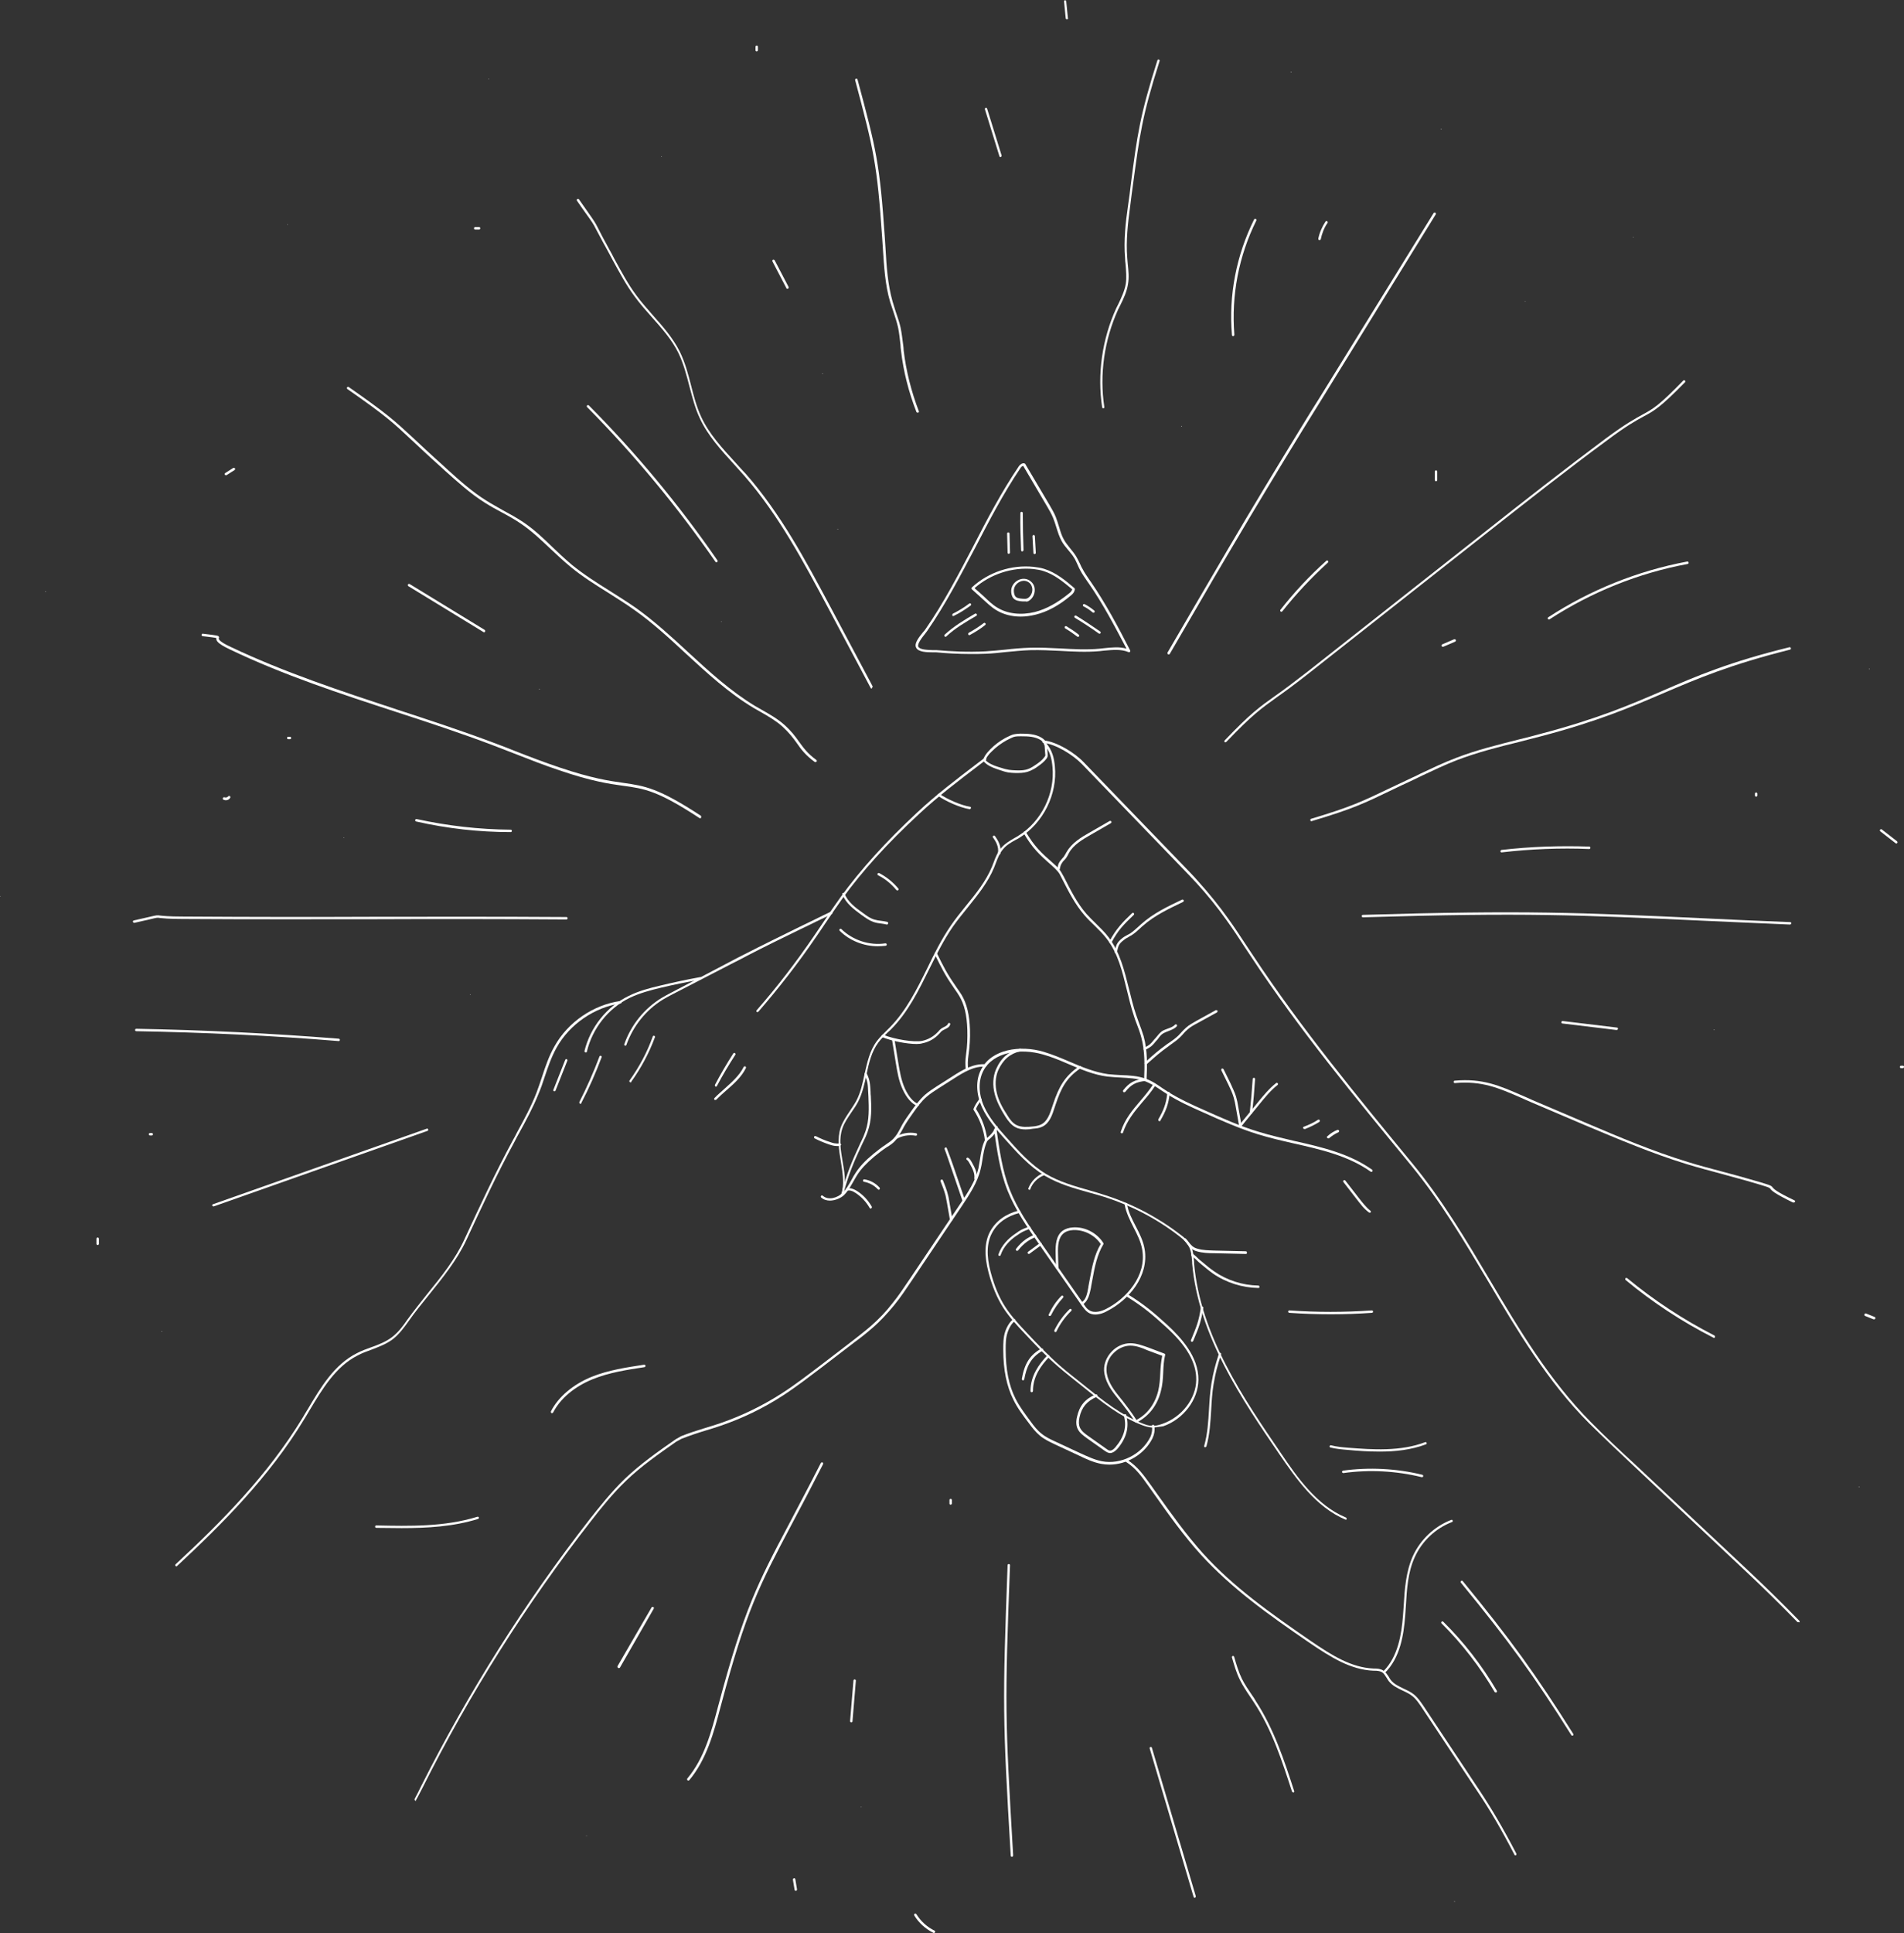 <?xml version="1.0" encoding="utf-8"?>
<!-- Generator: Adobe Illustrator 25.4.1, SVG Export Plug-In . SVG Version: 6.00 Build 0)  -->
<svg version="1.1" xmlns="http://www.w3.org/2000/svg" xmlns:xlink="http://www.w3.org/1999/xlink" x="0px" y="0px"
	 viewBox="0 0 789.3 801" style="enable-background:new 0 0 789.3 801;" xml:space="preserve">
<rect x="0" y="0" width="789.3" height="801" fill="#333333" stroke="none"/>
<style type="text/css">
	.st0{display:none;}
	.st1{display:inline;fill:#222221;}
	.st2{fill:#FFFFFF;}
	.st3{fill:none;stroke:#FFFFFF;stroke-linecap:round;stroke-linejoin:round;stroke-miterlimit:10;}
	.st4{display:inline;}
	.st5{fill:#289548;}
</style>
<g id="Ebene_1" class="st0">
	<rect x="-145.6" y="-139.5" class="st1" width="1080" height="1080"/>
</g>
<g id="Ebene_1_Kopie">
</g>
<g id="Ebene_2">
	<g>
		<g>
			<g>
				<g>
					<g>
						<path class="st2" d="M349.7,493.8C349.7,493.8,349.6,493.8,349.7,493.8c-0.4-0.1-0.5-0.3-0.5-0.6c0.7-3.9,0-7.9-0.6-11.8
							c-0.8-4.7-1.6-9.6-0.1-14.2c0.9-2.5,2.4-4.7,3.8-6.8c0.9-1.4,1.9-2.8,2.7-4.3c1.8-3.4,2.6-7.3,3.4-11
							c1.1-4.8,2.1-9.7,5.1-13.7c1.2-1.6,2.6-2.9,3.9-4.2c0.5-0.5,1-1,1.5-1.5c6.8-6.9,11.2-15.8,15.5-24.5c2.9-6,6-12.2,9.8-17.7
							c1.9-2.8,4.1-5.5,6.2-8.1c4.1-5,8.3-10.2,10.8-16.2c0.2-0.6,0.5-1.2,0.7-1.8c0.8-2.2,1.7-4.4,3.3-6.2c1.5-1.7,3.4-2.8,5.3-3.9
							c0.6-0.3,1.2-0.7,1.7-1c9.5-5.9,15.2-17.4,14.1-28.6c-0.3-3.1-0.9-6.3-3.5-9.3c-0.2-0.2-0.2-0.5,0-0.7c0.2-0.2,0.5-0.2,0.7,0
							c2.8,3.2,3.5,6.6,3.8,9.9c1.1,11.5-4.8,23.4-14.6,29.5c-0.6,0.4-1.2,0.7-1.8,1c-1.8,1-3.7,2.1-5,3.7c-1.5,1.7-2.3,3.8-3.1,5.9
							c-0.2,0.6-0.5,1.2-0.7,1.8c-2.5,6.1-6.8,11.4-10.9,16.5c-2.1,2.6-4.3,5.3-6.2,8c-3.8,5.5-6.8,11.6-9.8,17.6
							c-4.3,8.7-8.7,17.7-15.7,24.8c-0.5,0.5-1,1-1.6,1.5c-1.3,1.3-2.7,2.6-3.8,4.1c-2.8,3.8-3.9,8.4-4.9,13.3
							c-0.8,3.8-1.7,7.8-3.5,11.3c-0.8,1.5-1.8,3-2.8,4.4c-1.4,2.1-2.9,4.2-3.7,6.6c-1.5,4.4-0.7,8.9,0.1,13.7
							c0.7,4,1.4,8.1,0.6,12.2C350.1,493.7,349.9,493.8,349.7,493.8z"/>
					</g>
					<g>
						<path class="st2" d="M314,419.4c-0.1,0-0.2,0-0.3-0.1c-0.2-0.2-0.2-0.5,0-0.7c8.5-9.7,16.4-20,23.7-30.7
							c1.3-1.9,2.5-3.7,3.8-5.6c2.3-3.5,4.8-7.1,7.3-10.6c8.3-11.4,18.7-22.9,31.8-35.1c7.8-7.3,16.5-13.9,24.9-20.3l2.9-2.2
							c0.2-0.2,0.5-0.1,0.7,0.1c0.2,0.2,0.1,0.5-0.1,0.7l-2.9,2.2c-8.4,6.4-17.1,13-24.8,20.2c-13.1,12.1-23.5,23.6-31.7,34.9
							c-2.5,3.5-4.9,7.1-7.3,10.6c-1.3,1.9-2.5,3.8-3.8,5.6c-7.3,10.7-15.3,21-23.8,30.8C314.2,419.3,314.1,419.4,314,419.4z"/>
					</g>
					<g>
						<path class="st2" d="M558,629.7c-0.1,0-0.1,0-0.2,0c-12.4-5.2-20.6-17.2-27.3-26.9c-15.8-23.1-33.6-49.2-36.3-79.3l0-0.6
							c-0.2-2.4-0.4-5-1.7-7c-0.9-1.5-2.3-2.6-3.7-3.7c-9.3-7.2-19.7-12.6-30.9-16.2c-2.2-0.7-4.4-1.3-6.6-1.9
							c-6.1-1.7-12.4-3.5-18-6.8c-6.7-4-11.9-9.9-16.9-15.5c-3.5-3.9-7-8-9.3-12.9c-2.5-5.6-2.7-11.3-0.4-15.7
							c4.3-8.5,16.2-10.2,25.8-7.4c3.7,1.1,7.3,2.6,10.8,4.1c5.1,2.2,10.4,4.4,16,5.2c1.8,0.2,3.6,0.3,5.4,0.4
							c3.3,0.1,6.8,0.3,10,1.4c2.7,0.9,5,2.5,7.3,4.1c0.7,0.4,1.3,0.9,2,1.3c4.9,3.1,10.2,5.5,15.4,7.8c7.2,3.2,14.7,6.6,22.4,8.9
							c4.8,1.5,9.9,2.6,14.8,3.8c11.2,2.5,22.8,5.2,32.2,11.9c0.2,0.2,0.3,0.5,0.1,0.7c-0.2,0.2-0.5,0.3-0.7,0.1
							c-9.3-6.6-20.8-9.2-31.9-11.7c-4.9-1.1-10-2.3-14.9-3.8c-7.7-2.4-15.2-5.7-22.5-9c-5.2-2.3-10.6-4.7-15.5-7.9
							c-0.7-0.4-1.3-0.9-2-1.3c-2.2-1.5-4.6-3-7.1-3.9c-3.1-1.1-6.5-1.2-9.7-1.4c-1.8-0.1-3.7-0.2-5.5-0.4c-5.7-0.7-11-3-16.2-5.2
							c-3.5-1.5-7-3-10.7-4c-9.1-2.6-20.5-1.1-24.6,6.9c-2.1,4.1-2,9.6,0.4,14.8c2.2,4.8,5.7,8.8,9.1,12.6
							c5,5.6,10.1,11.4,16.6,15.3c5.4,3.2,11.7,5,17.7,6.7c2.2,0.6,4.4,1.3,6.6,2c11.3,3.6,21.8,9.1,31.2,16.3c1.5,1.1,3,2.3,4,4
							c1.4,2.2,1.6,4.9,1.8,7.4l0,0.6c2.6,29.8,20.4,55.8,36.1,78.8c6.5,9.6,14.7,21.5,26.8,26.5c0.3,0.1,0.4,0.4,0.3,0.7
							C558.3,629.6,558.2,629.7,558,629.7z"/>
					</g>
					<g>
						<path class="st2" d="M259.3,433.3c-0.1,0-0.1,0-0.2,0c-0.3-0.1-0.4-0.4-0.3-0.6c2.8-8,8.3-14.8,15.5-19.2
							c1.3-0.8,2.7-1.5,4-2.2l24.4-12.8c2.1-1.1,4.1-2.2,6.2-3.2c7.4-3.8,15-7.5,22.3-11.1c2-1,4.3-2.1,6.6-3.2
							c2.3-1.1,4.6-2.3,6.6-3.2c0.2-0.1,0.5,0,0.7,0.2c0.1,0.2,0,0.5-0.2,0.7c-1.9,0.9-4.2,2.1-6.6,3.2c-2.3,1.1-4.6,2.3-6.6,3.2
							c-7.4,3.6-15,7.3-22.3,11.1c-2.1,1.1-4.1,2.2-6.2,3.2L278.8,412c-1.3,0.7-2.7,1.4-4,2.2c-7,4.3-12.3,10.9-15.1,18.7
							C259.7,433.1,259.5,433.3,259.3,433.3z"/>
					</g>
					<g>
						<path class="st2" d="M454.1,544.7c-1.1,0-2.1-0.2-3.1-0.9c-1-0.7-1.7-1.7-2.4-2.6l-17.9-25.7c-4.8-6.9-9.8-14.1-13-22.1
							c-3.2-8-4.4-16.8-5.6-25.2c0-0.3,0.2-0.5,0.4-0.6c0.3,0,0.5,0.1,0.6,0.4c1.2,8.4,2.4,17.1,5.5,25c3.1,7.9,8.1,15.1,12.9,21.9
							l17.9,25.7c0.6,0.9,1.2,1.8,2.1,2.3c2.3,1.5,5.4,0.3,7-0.5c8.5-4.3,16.9-13.8,15-24.6c-0.6-3.4-2.1-6.3-3.6-9.2
							c-1.5-3-3.1-6.1-3.7-9.6c0-0.3,0.1-0.5,0.4-0.6c0.3,0,0.5,0.1,0.6,0.4c0.5,3.4,2,6.2,3.6,9.3c1.5,2.9,3.1,6,3.7,9.5
							c1.9,11.3-6.7,21.2-15.6,25.7C457.9,543.9,456,544.7,454.1,544.7z"/>
					</g>
					<g>
						<path class="st2" d="M242.8,436.1c0,0-0.1,0-0.1,0c-0.3-0.1-0.4-0.3-0.4-0.6c2.4-9.8,9.2-18.4,18.3-22.8
							c4.2-2.1,8.8-3.3,13.1-4.3c5.4-1.3,11-2.5,16.5-3.5c0.3,0,0.5,0.1,0.6,0.4c0,0.3-0.1,0.5-0.4,0.6c-5.5,1-11.1,2.1-16.5,3.4
							c-4.2,1-8.7,2.2-12.9,4.2c-8.8,4.3-15.4,12.6-17.7,22.2C243.3,436,243.1,436.1,242.8,436.1z"/>
					</g>
					<g>
						<path class="st2" d="M477.9,591.5c-0.2,0-0.3,0-0.5,0c-1.5-0.1-3-0.6-4.3-1.1c-8.9-3.5-16.4-9.5-23.6-15.3l-6-4.8
							c-1.5-1.2-3.1-2.5-4.6-3.8c-5-4.3-9.6-9.1-14-13.8c-3.2-3.4-6.5-6.9-9-10.8c-2.6-4.1-4.6-8.9-6.1-14.6
							c-1.9-7.3-1.6-12.9,0.7-17.1c2.4-4.3,6.4-7.2,11.9-8.6c0.3-0.1,0.5,0.1,0.6,0.4c0.1,0.3-0.1,0.5-0.4,0.6
							c-5.3,1.4-9.1,4.1-11.3,8.2c-2.2,4-2.5,9.4-0.6,16.4c1.5,5.6,3.4,10.3,6,14.3c2.5,3.9,5.8,7.4,8.9,10.7
							c4.4,4.7,9,9.5,13.9,13.8c1.5,1.3,3.1,2.6,4.6,3.8l6,4.8c7.2,5.8,14.6,11.7,23.4,15.2c1.3,0.5,2.6,1,4,1
							c1.3,0.1,2.7-0.2,4.4-0.8c8-2.8,13.9-10.4,14-18.2c0.1-7.1-3.9-14.1-12.5-21.9c-5.7-5.2-9.5-8.4-16.1-12.5
							c-0.2-0.1-0.3-0.5-0.2-0.7c0.1-0.2,0.5-0.3,0.7-0.2c6.6,4.1,10.6,7.5,16.2,12.6c5.5,5.1,12.9,13,12.8,22.7
							c-0.1,8.2-6.2,16.3-14.6,19.2C480.5,591.2,479.1,591.5,477.9,591.5z"/>
					</g>
					<g>
						<path class="st2" d="M459.9,606.9c-1.1,0-2.2-0.1-3.3-0.3c-3.3-0.6-6.3-2-9.2-3.4l-10.3-4.8c-2.1-1-4.2-2-6-3.5
							c-1.8-1.5-3.3-3.4-4.6-5.2c-2.3-3-4.7-6.2-6.4-9.7c-2.8-5.6-4.2-12.4-4.2-20.8c0-2.5,0-4.9,0.8-7.4c0.8-2.4,2.3-4.6,3.5-5.2
							c0.2-0.1,0.5,0,0.7,0.2c0.1,0.2,0,0.5-0.2,0.7c-0.9,0.4-2.2,2.2-3,4.6c-0.8,2.3-0.8,4.6-0.8,7.1c0,8.2,1.3,14.9,4.1,20.4
							c1.7,3.4,4.1,6.5,6.3,9.5c1.3,1.8,2.7,3.6,4.5,5c1.7,1.4,3.8,2.4,5.8,3.3l10.3,4.8c2.9,1.3,5.8,2.7,8.9,3.3
							c7.8,1.5,16.4-2.8,20-9.9c0.7-1.4,1-3.3,0.7-4.6c-0.1-0.3,0.1-0.5,0.4-0.6c0.3-0.1,0.5,0.1,0.6,0.4c0.4,1.8-0.1,3.9-0.8,5.3
							C474.4,602.6,467.2,606.9,459.9,606.9z"/>
					</g>
					<g>
						<path class="st2" d="M344,497.5c-1.3,0-2.6-0.4-3.6-1.3c-0.2-0.2-0.2-0.5,0-0.7c0.2-0.2,0.5-0.2,0.7,0c2.3,2,6.1,0.9,8.3-1.3
							c1.5-1.5,2.5-3.4,3.6-5.3c0.5-1,1.1-2,1.7-2.9c1.7-2.6,4-5.1,7.3-7.8c1.7-1.4,3.4-2.7,5.2-3.9l0.4-0.3
							c0.9-0.6,1.8-1.2,2.5-1.9c1.4-1.3,2.3-3,3.2-4.7c0.3-0.5,0.5-1,0.8-1.5c1.1-1.9,2.4-3.7,3.6-5.4c1.7-2.4,3.5-4.8,5.7-6.8
							c1.6-1.4,3.3-2.5,5-3.6l6.3-4c4.6-3,8.9-5.4,13.8-5.1c0.3,0,0.5,0.3,0.5,0.5c0,0.3-0.3,0.5-0.5,0.5c-4.6-0.3-8.7,2.1-13.2,5
							l-6.3,4c-1.7,1.1-3.4,2.2-4.9,3.5c-2.2,1.9-3.9,4.3-5.6,6.7c-1.2,1.7-2.5,3.5-3.6,5.4c-0.3,0.5-0.5,1-0.8,1.5
							c-1,1.7-1.9,3.5-3.4,5c-0.8,0.8-1.7,1.4-2.6,2l-0.4,0.2c-1.8,1.2-3.5,2.5-5.2,3.9c-3.2,2.7-5.5,5.1-7.1,7.6
							c-0.6,0.9-1.1,1.9-1.7,2.9c-1.1,1.9-2.2,3.9-3.8,5.5C348.5,496.5,346.2,497.5,344,497.5z"/>
					</g>
					<g>
						<path class="st2" d="M400.8,443.6c-0.3,0-0.5-0.2-0.5-0.5l0-0.5c-0.1-1.6-0.2-3,0.2-5.8c0.5-3.4,0.6-6.8,0.5-10.2
							c-0.2-6-1.2-10.4-3.4-14c-0.5-0.9-1.2-1.8-1.8-2.7l-0.6-0.9c-3.5-5-5-8.1-7.7-13.6c-0.1-0.2,0-0.6,0.2-0.7
							c0.2-0.1,0.5,0,0.7,0.2l0,0.1c2.7,5.5,4.2,8.5,7.7,13.5l0.6,0.9c0.6,0.9,1.3,1.8,1.9,2.8c2.2,3.7,3.3,8.3,3.5,14.5
							c0.1,3.5-0.1,7-0.6,10.4c-0.4,2.7-0.3,4.1-0.2,5.6l0,0.5C401.4,443.3,401.1,443.6,400.8,443.6
							C400.9,443.6,400.9,443.6,400.8,443.6z"/>
					</g>
					<g>
						<path class="st2" d="M380.4,458.3c-0.1,0-0.1,0-0.2,0c-2.3-1-4.4-3.4-6-6.9c-1.6-3.4-2.2-7.1-2.8-10.7l-1.6-9.8
							c0-0.3,0.1-0.5,0.4-0.6c0.3,0,0.5,0.1,0.6,0.4l1.6,9.8c0.6,3.5,1.2,7.2,2.7,10.5c1.5,3.3,3.4,5.6,5.5,6.4
							c0.3,0.1,0.4,0.4,0.3,0.7C380.8,458.2,380.6,458.3,380.4,458.3z"/>
					</g>
					<g>
						<path class="st2" d="M474.8,447.9C474.8,447.9,474.8,447.9,474.8,447.9c-0.3,0-0.5-0.2-0.5-0.5c0.2-5.5,0.4-11.9-1.2-17.6
							c-0.5-1.9-1.2-3.8-1.9-5.6c-0.4-1-0.8-2.1-1.1-3.1c-1.2-3.6-2.1-7.3-3-11c-1.8-7.4-3.6-15-8.3-21.1c-1.5-2-3.4-3.8-5.1-5.5
							c-1.4-1.3-2.8-2.7-4.1-4.2c-4-4.6-6.8-10.2-9.5-15.5c-0.5-1-1-2.1-1.8-2.9c-0.6-0.7-1.2-1.3-1.9-1.9l-0.2-0.2
							c-5.6-4.9-8.2-7.4-11.8-13.5c-0.1-0.2-0.1-0.5,0.2-0.7c0.2-0.1,0.5-0.1,0.7,0.2c3.5,5.9,6.1,8.4,11.6,13.2l0.2,0.2
							c0.7,0.6,1.4,1.2,2,2c0.8,1,1.3,2.1,1.9,3.1c2.7,5.3,5.4,10.8,9.3,15.3c1.3,1.4,2.6,2.8,4,4.1c1.8,1.8,3.7,3.6,5.2,5.6
							c4.8,6.2,6.6,13.9,8.5,21.4c0.9,3.6,1.8,7.4,3,10.9c0.4,1,0.7,2.1,1.1,3.1c0.7,1.8,1.4,3.8,2,5.7c1.6,5.8,1.5,12.3,1.2,17.9
							C475.3,447.7,475.1,447.9,474.8,447.9z"/>
					</g>
					<g>
						<path class="st2" d="M745.5,672.2c-0.1,0-0.3,0-0.4-0.1c-7.6-7.8-14.6-14.6-21.4-21L677,607.2c-6-5.6-12.2-11.5-18.2-17.4
							c-17.3-17.3-29.9-38.6-42.1-59.2c-9.7-16.3-19.7-33.1-31.9-47.9c-22.7-27.6-46.3-56.1-66.3-86.5c-0.8-1.2-1.6-2.4-2.4-3.6
							c-2.4-3.7-4.9-7.5-7.5-11.1c-3.9-5.5-8.1-10.7-12.7-15.7c-2-2.1-4-4.3-6-6.3l-41.4-42.9c-3.7-3.8-10.7-8.2-16-8.8
							c-0.3,0-0.5-0.3-0.4-0.6c0-0.3,0.3-0.5,0.6-0.4c5.5,0.6,12.8,5.1,16.6,9.1l41.4,42.9c2,2.1,4.1,4.2,6,6.4
							c4.5,5,8.8,10.3,12.7,15.8c2.6,3.6,5.1,7.5,7.5,11.1c0.8,1.2,1.6,2.4,2.4,3.6c20,30.3,43.5,58.8,66.2,86.4
							c12.3,14.9,22.3,31.8,32,48.1c12.2,20.6,24.8,41.8,42,59.1c5.9,6,12.1,11.8,18.2,17.4l46.8,43.9c6.8,6.4,13.8,13.2,21.4,21
							c0.2,0.2,0.2,0.5,0,0.7C745.8,672.1,745.7,672.2,745.5,672.2z"/>
					</g>
					<g>
						<path class="st2" d="M628.2,768.8c-0.2,0-0.4-0.1-0.4-0.3c-5.4-10.4-10.2-18.6-15.2-26l-23.3-35.1c-1.1-1.6-2.2-3.3-3.7-4.5
							c-1.2-1-2.7-1.7-4.2-2.4c-2.1-1-4.2-2-5.7-3.9c-0.3-0.4-0.6-0.9-0.9-1.4c-0.6-0.9-1.1-1.8-1.9-2.3c-0.9-0.5-2-0.6-3.1-0.6
							l-0.4,0c-9.5-0.4-17.6-5.5-26.6-11.6c-17.1-11.7-32.2-22.5-44.9-36.4c-7.1-7.8-13.3-16.5-19.3-25l-2.2-3.1
							c-3.2-4.5-5.5-7.8-9.7-10.5c-0.2-0.2-0.3-0.5-0.1-0.7c0.2-0.2,0.5-0.3,0.7-0.1c4.3,2.8,6.7,6.2,10,10.8l2.2,3.1
							c6,8.4,12.2,17.1,19.2,24.9c12.6,13.9,27.7,24.6,44.7,36.3c8.8,6,16.8,11,26,11.4l0.4,0c1.2,0,2.5,0.1,3.6,0.8
							c1,0.6,1.7,1.7,2.3,2.6c0.3,0.5,0.5,0.9,0.8,1.3c1.3,1.7,3.3,2.6,5.3,3.6c1.5,0.7,3.1,1.4,4.4,2.5c1.6,1.3,2.8,3.1,3.9,4.7
							l23.3,35.1c4.9,7.4,9.8,15.7,15.2,26.1c0.1,0.2,0,0.5-0.2,0.7C628.4,768.8,628.3,768.8,628.2,768.8z"/>
					</g>
					<g>
						<path class="st2" d="M349.2,495.6c0,0-0.1,0-0.1,0c-0.3-0.1-0.4-0.3-0.4-0.6c2.3-8.7,4.3-13.4,8-21.4l0.3-0.6
							c0.7-1.4,1.3-2.8,1.8-4.3c1.6-4.6,1.4-9.6,1.2-14.4c0-0.6-0.1-1.2-0.1-1.7c-0.1-3.1-0.2-4.6-1.5-7.3c-0.1-0.2,0-0.5,0.2-0.7
							c0.3-0.1,0.5,0,0.7,0.2c1.4,2.9,1.4,4.6,1.6,7.7c0,0.5,0,1.1,0.1,1.7c0.3,4.8,0.4,10-1.3,14.7c-0.5,1.5-1.2,3-1.9,4.4
							l-0.3,0.6c-3.7,7.9-5.7,12.6-8,21.2C349.6,495.5,349.4,495.6,349.2,495.6z"/>
					</g>
					<g>
						<path class="st2" d="M172.3,746.2c-0.1,0-0.2,0-0.2-0.1c-0.2-0.1-0.3-0.4-0.2-0.7c0.9-1.7,1.8-3.4,2.6-5.1
							c19.6-39,43.1-76.3,69.9-110.7c4.2-5.3,9.1-11.5,14.6-16.8c6.5-6.2,13.9-11.4,21.1-16.4l2.3-1.3c3.3-1.3,6.7-2.4,10-3.4
							c2.1-0.6,4.2-1.3,6.3-2c9-3.1,17.6-7.3,25.5-12.4c5.6-3.6,11-7.8,16.3-11.8l13.3-10.2c2.4-1.9,4.9-3.8,7.2-5.8
							c3.3-2.9,6.3-6,9-9.5c2.6-3.2,4.9-6.7,7.2-10.1l20.9-31.1c3-4.5,6.2-9.2,7.5-14.6c0.2-1,0.4-2.2,0.6-3.5
							c0.4-2.8,0.9-5.9,2.1-8.3c0.1-0.3,0.4-0.4,0.7-0.2c0.2,0.1,0.4,0.4,0.2,0.7c-1.1,2.3-1.6,5.3-2,8c-0.2,1.3-0.4,2.5-0.7,3.6
							c-1.3,5.6-4.7,10.6-7.6,15l-20.9,31.1c-2.3,3.4-4.6,6.9-7.3,10.2c-2.8,3.4-5.8,6.7-9.2,9.6c-2.3,2-4.8,4-7.3,5.8l-13.3,10.2
							c-5.3,4-10.7,8.2-16.4,11.9c-8,5.2-16.7,9.4-25.8,12.5c-2.1,0.7-4.2,1.4-6.3,2c-3.3,1-6.6,2.1-9.9,3.4l-2.2,1.2
							c-7.1,5-14.5,10.1-20.9,16.3c-5.5,5.3-10.4,11.4-14.5,16.7c-26.8,34.4-50.3,71.6-69.8,110.5c-0.9,1.7-1.7,3.4-2.7,5.1
							C172.6,746.1,172.5,746.2,172.3,746.2z"/>
					</g>
					<g>
						<path class="st2" d="M73.2,649.1c-0.1,0-0.3-0.1-0.4-0.2c-0.2-0.2-0.2-0.5,0-0.7c18.8-17.4,38.1-36.8,52.7-60.8
							c0.7-1.2,1.4-2.4,2.1-3.5c5.4-9.1,11-18.5,20.4-23.2c1.9-1,3.9-1.7,5.8-2.4c3.1-1.1,6.2-2.3,8.8-4.3c2.6-2,4.5-4.6,6.3-7.2
							c2.6-3.6,5.5-7.2,8.2-10.6c5.8-7.1,11.7-14.5,15.4-22.6c6.3-13.6,12.8-27.6,20.1-41.1c0.6-1.1,1.2-2.1,1.7-3.2
							c2.9-5.3,5.9-10.8,8.1-16.5c0.8-2.2,1.6-4.4,2.3-6.6c1.4-4.3,2.9-8.7,5.2-12.7c5.5-9.9,16-17.1,27.2-18.7
							c0.3,0,0.5,0.2,0.6,0.4c0,0.3-0.1,0.5-0.4,0.6c-10.9,1.6-21.1,8.6-26.5,18.2c-2.2,3.9-3.7,8.3-5.1,12.5
							c-0.7,2.2-1.5,4.5-2.4,6.6c-2.3,5.8-5.3,11.3-8.2,16.6c-0.6,1.1-1.2,2.1-1.7,3.2c-7.3,13.4-13.8,27.4-20.1,41
							c-3.8,8.2-9.8,15.6-15.6,22.8c-2.8,3.5-5.7,7-8.2,10.6c-1.9,2.7-3.9,5.4-6.5,7.5c-2.7,2.1-6,3.3-9.1,4.5
							c-1.9,0.7-3.9,1.4-5.7,2.4c-9.1,4.6-14.6,13.9-20,22.9c-0.7,1.2-1.4,2.4-2.1,3.5c-14.6,24.1-34.1,43.5-52.9,61
							C73.4,649.1,73.3,649.1,73.2,649.1z"/>
					</g>
					<g>
						<path class="st2" d="M448.5,540.6c-0.2,0-0.3-0.1-0.4-0.2c-0.1-0.2-0.1-0.5,0.2-0.7c1.9-1.1,2.4-3.6,2.9-6.4l0-0.2
							c0.2-1.1,0.4-2.1,0.6-3.2c0.9-4.9,1.9-10.1,4.5-14.4c-2.4-3.7-7-6-11.4-5.8c-1.6,0.1-2.9,0.5-3.8,1.2
							c-2.4,1.8-2.6,5.2-2.5,8.7c0.1,3.5,0.1,4.1,0.2,5.9c0,0.3-0.2,0.5-0.5,0.5c-0.2,0-0.5-0.2-0.5-0.5c-0.1-1.9-0.1-2.5-0.2-6
							c-0.1-3.7,0.2-7.5,2.9-9.5c1.1-0.8,2.6-1.3,4.4-1.4c4.9-0.3,9.9,2.3,12.5,6.5c0.1,0.2,0.1,0.4,0,0.5
							c-2.6,4.3-3.6,9.4-4.5,14.4c-0.2,1.1-0.4,2.1-0.6,3.2l0,0.2c-0.6,2.9-1.2,5.7-3.4,7.1C448.7,540.6,448.6,540.6,448.5,540.6z"
							/>
					</g>
					<g>
						<path class="st2" d="M471,589.5c-0.2,0-0.3-0.1-0.4-0.2c-1.4-2.4-4.1-6-8.2-11.1c-1.9-2.4-4.5-6.1-4.7-10.4
							c-0.1-2.8,1.1-5.6,3.2-7.8c2.1-2.2,4.9-3.4,7.7-3.4c0,0,0,0,0,0c2.6,0,5.2,1,7.5,1.8l6.6,2.5c0.2,0.1,0.4,0.3,0.3,0.6
							c-0.6,2.4-0.7,4.9-0.8,7.3c-0.1,2.6-0.3,5.2-1,7.8c-1.5,5.8-4.9,10.2-9.9,12.8C471.1,589.5,471.1,589.5,471,589.5z
							 M468.6,557.6c-2.5,0-5,1.1-7,3.1s-3,4.5-2.9,7.1c0.1,3.9,2.6,7.5,4.4,9.8c3.9,4.8,6.5,8.4,8,10.8c4.5-2.4,7.6-6.5,9-11.9
							c0.6-2.5,0.8-5.1,0.9-7.6c0.1-2.3,0.3-4.7,0.8-7.1l-6.2-2.3C473.4,558.5,471,557.6,468.6,557.6
							C468.6,557.6,468.6,557.6,468.6,557.6z"/>
					</g>
					<g>
						<path class="st2" d="M460.2,602.1c-0.1,0-0.1,0-0.2,0c-0.8-0.1-1.4-0.5-2-0.9l-7.5-5.3c-1.3-1-3-2.1-3.8-3.9
							c-0.6-1.3-0.7-3-0.2-5c1-4.5,3.3-7.3,7.7-9.2c0.3-0.1,0.5,0,0.7,0.3c0.1,0.3,0,0.5-0.3,0.7c-4,1.8-6.2,4.3-7.1,8.5
							c-0.4,1.7-0.3,3.2,0.2,4.3c0.7,1.5,2.2,2.6,3.5,3.5l7.5,5.3c0.4,0.3,0.9,0.7,1.5,0.7c0.6,0,1.3-0.4,2.1-1.3
							c3.7-4.3,4.9-8.6,3.6-13.2c-0.1-0.3,0.1-0.5,0.4-0.6c0.3-0.1,0.5,0.1,0.6,0.4c1.3,4.9,0.1,9.6-3.8,14.1
							C462,601.6,461.1,602.1,460.2,602.1z"/>
					</g>
					<g>
						<path class="st2" d="M425.2,468c-1.4,0-2.9-0.2-4.2-0.9c-1.8-0.9-3.1-2.7-4.1-4.2c-2.3-3.6-3.7-6.5-4.5-9.4
							c-1-3.7-0.8-7.4,0.5-10.4c2.1-4.8,5.3-7.5,9.9-8.5c0.3-0.1,0.5,0.1,0.6,0.4s-0.1,0.5-0.4,0.6c-4.3,1-7.2,3.5-9.2,7.9
							c-1.2,2.8-1.4,6.2-0.5,9.7c0.7,2.8,2.1,5.6,4.4,9.1c0.9,1.5,2.1,3.1,3.7,3.9c2,1,4.6,0.8,6.6,0.6c1.2-0.1,2.4-0.3,3.5-0.8
							c2.7-1.3,3.7-4.4,4.7-7.4c0.1-0.4,0.3-0.8,0.4-1.2c2.3-6.9,4.7-11.4,10.8-15.6c0.2-0.2,0.5-0.1,0.7,0.1
							c0.2,0.2,0.1,0.5-0.1,0.7c-5.9,4-8.1,8.2-10.4,15.1c-0.1,0.4-0.3,0.8-0.4,1.2c-1,3.1-2.1,6.6-5.2,8c-1.2,0.6-2.6,0.7-3.8,0.8
							C427.3,467.9,426.2,468,425.2,468z"/>
					</g>
					<g>
						<path class="st2" d="M516.5,519.6C516.5,519.6,516.5,519.6,516.5,519.6l-13.1-0.3c-2.4,0-4.9-0.1-7.3-0.8
							c-2.1-0.6-3.1-1.8-4.2-3.3c-0.3-0.4-0.6-0.8-1-1.2c-0.2-0.2-0.2-0.5,0-0.7c0.2-0.2,0.5-0.2,0.7,0c0.4,0.4,0.7,0.8,1,1.2
							c1.1,1.4,1.9,2.4,3.7,2.9c2.3,0.7,4.7,0.7,7,0.8l13.1,0.3c0.3,0,0.5,0.2,0.5,0.5C517,519.3,516.8,519.6,516.5,519.6z"/>
					</g>
					<g>
						<path class="st2" d="M521.7,533.7C521.7,533.7,521.7,533.7,521.7,533.7c-6.7-0.1-13.4-2.2-18.9-6c-1.7-1.2-3.2-2.5-4.8-3.8
							c-1-0.8-1.5-1.3-2-1.8c-0.5-0.5-1.1-1-2-1.7c-0.2-0.2-0.2-0.5-0.1-0.7c0.2-0.2,0.5-0.2,0.7-0.1c1,0.8,1.5,1.3,2,1.8
							c0.5,0.5,1.1,1,2,1.7c1.5,1.3,3.1,2.6,4.7,3.7c5.3,3.7,11.8,5.8,18.3,5.9c0.3,0,0.5,0.2,0.5,0.5
							C522.2,533.5,521.9,533.7,521.7,533.7z"/>
					</g>
					<g>
						<path class="st2" d="M514,467.2c-0.1,0-0.2,0-0.3-0.1c-0.2-0.2-0.2-0.5-0.1-0.7c1.5-1.9,2.8-3.4,4-4.9c1.2-1.5,2.5-3,4-4.9
							c2.2-2.7,4.6-5.6,7.4-7.8c0.2-0.2,0.5-0.1,0.7,0.1c0.2,0.2,0.1,0.5-0.1,0.7c-2.8,2.2-5.1,5-7.3,7.7c-1.5,1.9-2.8,3.4-4,4.9
							c-1.2,1.5-2.5,3-4,4.9C514.3,467.1,514.2,467.2,514,467.2z"/>
					</g>
					<g>
						<path class="st2" d="M573.9,693.3c-0.1,0-0.3,0-0.4-0.1c-0.2-0.2-0.2-0.5,0-0.7c6.1-6.1,7.5-15.4,8.1-22.9
							c0.1-1.4,0.2-2.8,0.3-4.1c0.4-7,0.9-14.2,3.8-20.7c3.1-6.8,8.9-12.3,15.9-15c0.3-0.1,0.5,0,0.6,0.3c0.1,0.3,0,0.5-0.3,0.6
							c-6.8,2.6-12.4,7.9-15.4,14.5c-2.9,6.3-3.3,13.4-3.7,20.3c-0.1,1.4-0.2,2.8-0.3,4.2c-0.6,7.6-2,17.2-8.4,23.5
							C574.2,693.3,574,693.3,573.9,693.3z"/>
					</g>
					<g>
						<path class="st2" d="M499.6,599.7c0,0-0.1,0-0.1,0c-0.3-0.1-0.4-0.3-0.3-0.6c1.4-4.9,1.7-10.1,2-15.1c0.2-3.5,0.4-7.1,1-10.7
							c0.9-5.2,1.5-7.3,3.1-12.4c0.1-0.3,0.4-0.4,0.6-0.3c0.3,0.1,0.4,0.4,0.3,0.6c-1.6,5.1-2.2,7.1-3.1,12.3
							c-0.6,3.5-0.8,7.1-1,10.6c-0.3,5.1-0.6,10.3-2,15.3C500,599.5,499.8,599.7,499.6,599.7z"/>
					</g>
					<g>
						<path class="st2" d="M494.2,556c-0.1,0-0.1,0-0.2,0c-0.3-0.1-0.4-0.4-0.3-0.7l0.3-0.7c2-4.9,3-7.2,3.8-12.8
							c0-0.3,0.3-0.5,0.6-0.4c0.3,0,0.5,0.3,0.4,0.6c-0.9,5.7-1.8,8-3.9,13l-0.3,0.7C494.5,555.9,494.3,556,494.2,556z"/>
					</g>
					<g>
						<path class="st2" d="M518.6,461.6C518.6,461.6,518.6,461.6,518.6,461.6c-0.3,0-0.5-0.3-0.5-0.6c0.5-4.6,0.9-9.2,1.2-13.9
							c0-0.3,0.3-0.5,0.5-0.5c0.3,0,0.5,0.3,0.5,0.5c-0.3,4.6-0.7,9.3-1.2,13.9C519.1,461.4,518.8,461.6,518.6,461.6z"/>
					</g>
					<g>
						<path class="st2" d="M514.2,467.1c-0.2,0-0.4-0.2-0.5-0.4l-1.4-7.9c-0.2-1.4-0.5-2.7-0.9-4.1c-0.5-1.8-1.4-3.6-2.2-5.3
							l-2.9-5.9c-0.1-0.2,0-0.5,0.2-0.7c0.2-0.1,0.5,0,0.7,0.2l2.9,5.9c0.8,1.8,1.7,3.6,2.3,5.5c0.4,1.4,0.7,2.8,0.9,4.2l1.4,7.9
							C514.7,466.7,514.5,467,514.2,467.1C514.2,467.1,514.2,467.1,514.2,467.1z"/>
					</g>
					<g>
						<path class="st2" d="M438.6,360.8c-0.1,0-0.2,0-0.2-0.1c-0.2-0.1-0.3-0.4-0.2-0.7c0.2-0.3,0.2-0.5,0.3-0.9
							c0.1-0.5,0.2-1.2,0.9-2.2c0.3-0.4,0.6-0.7,0.9-1.1c0.2-0.3,0.5-0.5,0.7-0.8c0.3-0.4,0.5-0.9,0.8-1.3c0.1-0.2,0.2-0.5,0.4-0.7
							c2.1-3.7,6.1-6.1,9.3-7.9l8.5-4.9c0.2-0.1,0.5-0.1,0.7,0.2c0.1,0.2,0.1,0.5-0.2,0.7l-8.5,4.9c-3.1,1.8-7,4-8.9,7.5
							c-0.1,0.2-0.2,0.4-0.3,0.6c-0.3,0.5-0.5,1-0.9,1.5c-0.2,0.3-0.5,0.6-0.8,0.9c-0.3,0.3-0.6,0.6-0.8,1c-0.6,0.9-0.7,1.4-0.8,1.9
							c-0.1,0.4-0.1,0.7-0.4,1.2C438.9,360.8,438.8,360.8,438.6,360.8z"/>
					</g>
					<g>
						<path class="st2" d="M462.6,395.1C462.6,395.1,462.6,395.1,462.6,395.1c-0.4-0.1-0.5-0.3-0.5-0.6c0.6-2.8,0.7-3.8,3.2-5.8
							c0.6-0.5,1.4-0.9,2.1-1.3c0.4-0.2,0.8-0.4,1.1-0.6c1.2-0.8,2.3-1.8,3.4-2.8c0.4-0.3,0.7-0.7,1.1-1c5-4.5,11.1-7.4,17-10.2
							c0.2-0.1,0.5,0,0.7,0.2c0.1,0.2,0,0.5-0.2,0.7c-5.8,2.8-11.9,5.6-16.8,10c-0.4,0.3-0.7,0.6-1.1,1c-1.1,1-2.3,2.1-3.6,2.9
							c-0.4,0.2-0.8,0.4-1.2,0.7c-0.7,0.4-1.3,0.7-1.9,1.2c-2.2,1.7-2.3,2.4-2.9,5.2C463.1,395,462.9,395.1,462.6,395.1z"/>
					</g>
					<g>
						<path class="st2" d="M460.3,390.9c-0.1,0-0.2,0-0.2-0.1c-0.2-0.1-0.3-0.4-0.2-0.7c2.8-5.2,5.4-7.9,9.4-11.7
							c0.2-0.2,0.5-0.2,0.7,0c0.2,0.2,0.2,0.5,0,0.7c-4.3,4.1-6.6,6.5-9.2,11.4C460.7,390.8,460.5,390.9,460.3,390.9z"/>
					</g>
					<g>
						<path class="st2" d="M475,441.2c-0.1,0-0.3-0.1-0.4-0.2c-0.2-0.2-0.2-0.5,0-0.7l0.5-0.5c3.4-3,4.8-4.3,8.8-7.2l0.9-0.6
							c1.3-0.9,2.7-1.9,3.8-3c0.4-0.4,0.8-0.9,1.2-1.3c0.6-0.6,1.1-1.2,1.8-1.8c1.3-1.2,2.9-2,4.4-2.9l8-4.4c0.2-0.1,0.5,0,0.7,0.2
							c0.1,0.2,0,0.5-0.2,0.7l-8,4.4c-1.5,0.8-3,1.6-4.2,2.7c-0.6,0.5-1.2,1.1-1.7,1.7c-0.4,0.5-0.8,0.9-1.3,1.4
							c-1.2,1.2-2.6,2.2-3.9,3.1l-0.8,0.6c-3.9,2.8-5.3,4.1-8.7,7.1l-0.5,0.5C475.2,441.1,475.1,441.2,475,441.2z"/>
					</g>
					<g>
						<path class="st2" d="M474.5,435.2c-0.2,0-0.3-0.1-0.4-0.3c-0.1-0.2,0-0.5,0.2-0.7c2.4-1.3,2.6-1.5,4.3-3.6l0.3-0.3
							c0.2-0.2,0.3-0.4,0.5-0.6c0.7-0.9,1.4-1.7,2.3-2.4c0.8-0.5,1.7-0.8,2.5-1.1c1.1-0.4,2.2-0.8,2.9-1.6c0.2-0.2,0.5-0.2,0.7,0
							s0.2,0.5,0,0.7c-0.9,1-2.1,1.4-3.3,1.9c-0.8,0.3-1.6,0.6-2.3,1c-0.8,0.5-1.5,1.3-2.1,2.2c-0.2,0.2-0.3,0.4-0.5,0.6l-0.3,0.3
							c-1.7,2.1-2,2.4-4.6,3.8C474.7,435.1,474.6,435.2,474.5,435.2z"/>
					</g>
					<g>
						<path class="st2" d="M380,432.6c-4,0-10.3-1.2-14.2-2.8c-0.3-0.1-0.4-0.4-0.3-0.7c0.1-0.3,0.4-0.4,0.7-0.3
							c4.7,1.9,12.9,3.2,16.1,2.5c2.4-0.5,4.7-1.8,6.4-3.6l0.3-0.3c0.3-0.4,0.7-0.8,1.1-1.1c0.4-0.3,0.8-0.5,1.2-0.7
							c0.8-0.4,1.5-0.8,1.7-1.4c0.1-0.3,0.4-0.4,0.6-0.3c0.3,0.1,0.4,0.4,0.3,0.6c-0.3,1.1-1.3,1.6-2.2,2c-0.4,0.2-0.8,0.4-1.1,0.6
							c-0.4,0.3-0.7,0.6-1,1l-0.3,0.3c-1.8,2-4.3,3.4-6.9,3.9C381.8,432.5,380.9,432.6,380,432.6z"/>
					</g>
					<g>
						<path class="st2" d="M347.1,474.9c-1.5,0-2.5-0.4-3.2-0.6l-0.3-0.1c-2-0.7-4-1.5-5.9-2.5c-0.2-0.1-0.3-0.4-0.2-0.7
							c0.1-0.2,0.4-0.3,0.7-0.2c1.8,0.9,3.8,1.8,5.8,2.4l0.3,0.1c0.8,0.3,2,0.7,3.8,0.5c0.3,0,0.5,0.2,0.6,0.4
							c0,0.3-0.2,0.5-0.4,0.5C347.8,474.9,347.4,474.9,347.1,474.9z"/>
					</g>
					<g>
						<path class="st2" d="M466,452.6c-0.1,0-0.2,0-0.3-0.1c-0.2-0.2-0.2-0.5-0.1-0.7c2.6-3.3,4.8-4.4,9.2-4.9
							c0.3,0,0.5,0.2,0.6,0.4c0,0.3-0.2,0.5-0.4,0.6c-4.1,0.4-6.1,1.5-8.5,4.5C466.3,452.6,466.1,452.6,466,452.6z"/>
					</g>
					<g>
						<path class="st2" d="M480.7,464.6c-0.1,0-0.2,0-0.3-0.1c-0.2-0.1-0.3-0.4-0.2-0.7c2.1-3.6,3.3-6.5,3.7-10.9
							c0-0.3,0.3-0.5,0.5-0.5c0.3,0,0.5,0.3,0.5,0.5c-0.4,4.6-1.7,7.7-3.8,11.3C481,464.5,480.9,464.6,480.7,464.6z"/>
					</g>
					<g>
						<path class="st2" d="M465.1,469.6c-0.1,0-0.1,0-0.2,0c-0.3-0.1-0.4-0.4-0.3-0.6c1.7-5.3,4.8-8.9,8.1-12.8
							c1.9-2.2,3.8-4.5,5.5-7.1c0.2-0.2,0.5-0.3,0.7-0.1c0.2,0.1,0.3,0.5,0.1,0.7c-1.7,2.7-3.7,5-5.6,7.2c-3.2,3.8-6.2,7.4-7.9,12.5
							C465.5,469.5,465.3,469.6,465.1,469.6z"/>
					</g>
					<g>
						<path class="st2" d="M427.7,576.9c-0.3,0-0.5-0.2-0.5-0.5c0-6.4,3.5-11.1,7-14.8c0.2-0.2,0.5-0.2,0.7,0c0.2,0.2,0.2,0.5,0,0.7
							c-3.3,3.5-6.7,8-6.7,14.1C428.2,576.6,428,576.9,427.7,576.9L427.7,576.9z"/>
					</g>
					<g>
						<path class="st2" d="M424.1,572C424.1,572,424,572,424.1,572c-0.4-0.1-0.5-0.3-0.5-0.6c1.1-6.4,3.4-10,8.1-12.6
							c0.2-0.1,0.5,0,0.7,0.2c0.1,0.2,0,0.5-0.2,0.7c-5,2.8-6.7,6.8-7.6,11.9C424.5,571.8,424.3,572,424.1,572z"/>
					</g>
					<g>
						<path class="st2" d="M437.5,552c-0.1,0-0.1,0-0.2-0.1c-0.2-0.1-0.3-0.4-0.2-0.7c1.6-3.2,3.7-6.2,6.3-8.7
							c0.2-0.2,0.5-0.2,0.7,0c0.2,0.2,0.2,0.5,0,0.7c-2.5,2.4-4.6,5.3-6.1,8.4C437.9,551.9,437.7,552,437.5,552z"/>
					</g>
					<g>
						<path class="st2" d="M435.2,545.3c-0.1,0-0.1,0-0.2,0c-0.3-0.1-0.4-0.4-0.2-0.7c1.3-2.8,3-5.4,5.2-7.6c0.2-0.2,0.5-0.2,0.7,0
							s0.2,0.5,0,0.7c-2,2.2-3.7,4.6-5,7.3C435.6,545.2,435.4,545.3,435.2,545.3z"/>
					</g>
					<g>
						<path class="st2" d="M414.4,520.4c-0.1,0-0.1,0-0.2,0c-0.3-0.1-0.4-0.4-0.3-0.6c1.3-3.9,4.3-6.7,6.6-8.3l0.3-0.2
							c2.5-1.8,2.6-1.8,5.5-2.9l0.3-0.1c0.3-0.1,0.5,0,0.6,0.3c0.1,0.3,0,0.5-0.3,0.6l-0.3,0.1c-2.8,1.1-2.8,1.1-5.3,2.8l-0.3,0.2
							c-2.1,1.5-5,4.1-6.2,7.8C414.8,520.2,414.6,520.4,414.4,520.4z"/>
					</g>
					<g>
						<path class="st2" d="M421.6,518.3c-0.1,0-0.2,0-0.3-0.1c-0.2-0.2-0.3-0.5-0.1-0.7c2.7-3.5,5-4.7,7.6-5.9
							c0.3-0.1,0.5,0,0.7,0.3c0.1,0.3,0,0.5-0.3,0.7c-2.4,1.1-4.6,2.3-7.2,5.6C421.9,518.3,421.7,518.3,421.6,518.3z"/>
					</g>
					<g>
						<path class="st2" d="M426.5,519.6c-0.2,0-0.3-0.1-0.4-0.2c-0.2-0.2-0.1-0.5,0.1-0.7l4.9-3.6c0.2-0.2,0.5-0.1,0.7,0.1
							s0.1,0.5-0.1,0.7l-4.9,3.6C426.7,519.6,426.6,519.6,426.5,519.6z"/>
					</g>
					<g>
						<path class="st2" d="M422.2,320.3c-0.5,0-0.9,0-1.4,0c-0.8,0-1.7-0.1-2.7-0.2c-1.2-0.2-2.5-0.6-3.6-1
							c-1.8-0.6-3.7-1.2-5.4-2.4l-0.1-0.1c-0.7-0.5-1.7-1.2-1.2-2.4c0.4-1,1.1-1.9,1.7-2.6c0.7-0.8,1.5-1.6,2.5-2.5l0,0
							c2.1-1.8,4.3-3.2,6.6-4.2c0.6-0.3,1.4-0.6,2.2-0.7c0.7-0.1,1.4-0.2,2.2-0.2c2.9,0,6.2,0.1,8.8,1.7c1,0.6,1.7,1.4,2,2.2
							c0.2,0.6,0.3,1.3,0.3,1.8l0.2,2.7c0,0.3,0,0.7,0,1c-0.1,0.4-0.3,0.7-0.5,1c-1,1.3-2.3,2.3-3.6,3.2c-0.9,0.7-2,1.3-3.1,1.8
							C425.5,320.1,423.8,320.3,422.2,320.3z M423.5,305.1c-0.2,0-0.3,0-0.5,0c-0.7,0-1.4,0-2,0.1c-0.7,0.1-1.4,0.4-2,0.7
							c-2.2,1-4.4,2.4-6.4,4.1l0,0c-0.9,0.8-1.7,1.6-2.4,2.3c-0.6,0.7-1.2,1.5-1.5,2.3c-0.2,0.4,0,0.7,0.8,1.2l0.1,0.1
							c1.6,1.1,3.5,1.7,5.2,2.2c1.1,0.4,2.3,0.7,3.5,0.9c0.9,0.1,1.8,0.2,2.5,0.2c1.9,0.1,4,0.1,5.8-0.7c1-0.4,2-1.1,2.9-1.7
							c1.2-0.8,2.5-1.8,3.4-3c0.1-0.2,0.3-0.4,0.4-0.6c0.1-0.2,0-0.5,0-0.7l-0.2-2.7c0-0.5-0.1-1.1-0.2-1.5
							c-0.2-0.6-0.8-1.2-1.6-1.7C429,305.2,426.2,305.1,423.5,305.1z M412.3,309.5L412.3,309.5L412.3,309.5z"/>
					</g>
					<g>
						<path class="st2" d="M367.7,383.1c0,0-0.1,0-0.1,0c-0.7-0.2-1.5-0.3-2.2-0.4c-1.1-0.1-2.3-0.3-3.4-0.7
							c-1.7-0.6-3.2-1.7-4.6-2.7l-0.3-0.2c-3.1-2.3-6.4-4.7-7.9-8.5c-0.1-0.3,0-0.5,0.3-0.6c0.3-0.1,0.5,0,0.6,0.3
							c1.4,3.5,4.5,5.8,7.6,8l0.3,0.2c1.3,1,2.7,2,4.3,2.5c1,0.3,2.1,0.5,3.2,0.6c0.7,0.1,1.5,0.2,2.3,0.4c0.3,0.1,0.4,0.3,0.4,0.6
							C368.1,382.9,367.9,383.1,367.7,383.1z"/>
					</g>
					<g>
						<path class="st2" d="M372,369c-0.1,0-0.3-0.1-0.4-0.2c-2.1-2.5-4.7-4.7-7.6-6.1c-0.2-0.1-0.3-0.4-0.2-0.7
							c0.1-0.2,0.4-0.3,0.7-0.2c3,1.6,5.8,3.8,7.9,6.4c0.2,0.2,0.1,0.5-0.1,0.7C372.2,368.9,372.1,369,372,369z"/>
					</g>
					<g>
						<path class="st2" d="M363.9,392.1c-5.8,0-11.7-2.3-15.8-6.4c-0.2-0.2-0.2-0.5,0-0.7c0.2-0.2,0.5-0.2,0.7,0
							c4.7,4.6,11.7,6.9,18.2,5.9c0.3,0,0.5,0.1,0.6,0.4c0,0.3-0.1,0.5-0.4,0.6C366.1,392,365,392.1,363.9,392.1z"/>
					</g>
					<g>
						<path class="st2" d="M402,335.3C401.9,335.3,401.9,335.3,402,335.3c-4-0.6-10-3.3-13.1-5.5c-0.2-0.2-0.3-0.5-0.1-0.7
							s0.5-0.3,0.7-0.1c3,2.1,8.8,4.7,12.6,5.3c0.3,0,0.5,0.3,0.4,0.6C402.4,335.1,402.2,335.3,402,335.3z"/>
					</g>
					<g>
						<path class="st2" d="M296.8,450.3c-0.1,0-0.2,0-0.2-0.1c-0.2-0.1-0.3-0.4-0.2-0.7c2.3-4.4,4.9-8.8,7.6-13
							c0.2-0.2,0.5-0.3,0.7-0.1c0.2,0.2,0.3,0.5,0.1,0.7c-2.7,4.2-5.3,8.5-7.6,12.9C297.1,450.2,297,450.3,296.8,450.3z"/>
					</g>
					<g>
						<path class="st2" d="M296.5,455.8c-0.1,0-0.3,0-0.3-0.1c-0.2-0.2-0.2-0.5,0-0.7c1.3-1.4,2.8-2.6,4.2-3.9c3-2.7,6.1-5.4,7.9-9
							c0.1-0.2,0.4-0.3,0.7-0.2c0.2,0.1,0.3,0.4,0.2,0.7c-1.9,3.8-5.1,6.6-8.2,9.3c-1.4,1.2-2.8,2.5-4.1,3.8
							C296.8,455.7,296.6,455.8,296.5,455.8z"/>
					</g>
					<g>
						<path class="st2" d="M261.4,448.5c-0.1,0-0.2,0-0.3-0.1c-0.2-0.2-0.3-0.5-0.1-0.7c4-5.6,7.3-11.7,9.6-18.2
							c0.1-0.3,0.4-0.4,0.6-0.3c0.3,0.1,0.4,0.4,0.3,0.6c-2.4,6.5-5.7,12.7-9.8,18.4C261.8,448.4,261.6,448.5,261.4,448.5z"/>
					</g>
					<g>
						<path class="st2" d="M240.6,457.4c-0.1,0-0.2,0-0.2-0.1c-0.2-0.1-0.3-0.4-0.2-0.7c3.1-6.1,5.9-12.4,8.3-18.8
							c0.1-0.3,0.4-0.4,0.6-0.3c0.3,0.1,0.4,0.4,0.3,0.6c-2.4,6.4-5.2,12.8-8.4,18.9C241,457.3,240.8,457.4,240.6,457.4z"/>
					</g>
					<g>
						<path class="st2" d="M229.9,452.2c-0.1,0-0.1,0-0.2,0c-0.3-0.1-0.4-0.4-0.3-0.6l4.9-12.4c0.1-0.3,0.4-0.4,0.6-0.3
							c0.3,0.1,0.4,0.4,0.3,0.6l-4.9,12.4C230.3,452,230.1,452.2,229.9,452.2z"/>
					</g>
					<g>
						<path class="st2" d="M404.4,488.9C404.4,488.9,404.3,488.9,404.4,488.9c-0.3,0-0.5-0.3-0.5-0.6c0.3-2.1-0.8-4.2-2-6.3
							c-0.3-0.5-0.6-1.1-1.1-1.4c-0.2-0.2-0.3-0.5-0.1-0.7s0.5-0.3,0.7-0.1c0.7,0.4,1.1,1.2,1.4,1.7c1.3,2.3,2.5,4.6,2.1,7
							C404.9,488.7,404.6,488.9,404.4,488.9z"/>
					</g>
					<g>
						<path class="st2" d="M394.3,505.9c-0.2,0-0.4-0.2-0.5-0.4l-1.2-6.9c-0.2-1-0.4-2.1-0.6-3.1c-0.5-2-1.3-4-2.1-6
							c-0.1-0.3,0-0.5,0.3-0.7c0.3-0.1,0.5,0,0.7,0.3c0.8,2,1.6,4,2.1,6.1c0.3,1,0.4,2.1,0.6,3.1l1.2,6.9
							C394.9,505.6,394.7,505.8,394.3,505.9C394.4,505.9,394.3,505.9,394.3,505.9z"/>
					</g>
					<g>
						<path class="st2" d="M399.5,497.9c-0.2,0-0.4-0.1-0.5-0.3l-4.9-14.3c-0.8-2.3-1.6-4.8-2.5-7.1c-0.1-0.3,0-0.5,0.3-0.7
							c0.3-0.1,0.5,0,0.6,0.3c0.9,2.3,1.8,4.8,2.6,7.1l4.9,14.3c0.1,0.3-0.1,0.5-0.3,0.6C399.6,497.9,399.6,497.9,399.5,497.9z"/>
					</g>
					<g>
						<path class="st2" d="M371.1,472.2c-0.2,0-0.3-0.1-0.4-0.2c-0.1-0.2-0.1-0.5,0.2-0.7c2.6-1.7,5.9-2.3,8.9-1.7
							c0.3,0.1,0.4,0.3,0.4,0.6c-0.1,0.3-0.3,0.4-0.6,0.4c-2.8-0.5-5.8,0-8.2,1.5C371.3,472.2,371.2,472.2,371.1,472.2z"/>
					</g>
					<g>
						<path class="st2" d="M360.9,500.8c-0.2,0-0.3-0.1-0.4-0.3c-1.4-2.4-3.3-4.5-5.7-6.1c-1.5-1-2.6-1.3-3.6-1
							c-0.3,0.1-0.5-0.1-0.6-0.3c-0.1-0.3,0.1-0.5,0.3-0.6c1.3-0.4,2.8,0,4.5,1.1c2.5,1.6,4.5,3.8,6,6.4c0.1,0.2,0,0.5-0.2,0.7
							C361,500.8,360.9,500.8,360.9,500.8z"/>
					</g>
					<g>
						<path class="st2" d="M364.3,493c-0.1,0-0.3-0.1-0.4-0.2c-1.5-1.6-3.5-2.7-5.7-3.1c-0.3,0-0.5-0.3-0.4-0.6
							c0-0.3,0.3-0.5,0.6-0.4c2.4,0.4,4.6,1.6,6.2,3.4c0.2,0.2,0.2,0.5,0,0.7C364.5,493,364.4,493,364.3,493z"/>
					</g>
					<g>
						<path class="st2" d="M408.8,473c-0.2,0-0.5-0.2-0.5-0.4c-0.5-4.5-2.2-8.9-4.7-12.7c-0.1-0.1-0.1-0.3,0-0.5
							c0.5-1.3,1.5-2.9,2.5-4.1c0.2-0.2,0.5-0.2,0.7,0s0.2,0.5,0,0.7c-0.9,1-1.8,2.4-2.2,3.5c2.5,3.9,4.1,8.3,4.7,12.9
							C409.4,472.7,409.2,473,408.8,473C408.9,473,408.9,473,408.8,473z"/>
					</g>
					<g>
						<path class="st2" d="M426.8,493c-0.1,0-0.1,0-0.2,0c-0.3-0.1-0.4-0.4-0.3-0.6c1.1-2.8,3.4-5.2,6.2-6.3c0.3-0.1,0.5,0,0.6,0.3
							c0.1,0.3,0,0.5-0.3,0.6c-2.6,1-4.7,3.1-5.7,5.7C427.2,492.9,427,493,426.8,493z"/>
					</g>
					<g>
						<path class="st2" d="M408.8,473c-0.1,0-0.3-0.1-0.4-0.2c-0.2-0.2-0.2-0.5,0.1-0.7c0.9-0.7,1.8-1.5,2.5-2.3
							c0.8-0.9,1.3-1.9,1.6-2.8c0.1-0.3,0.3-0.4,0.6-0.4c0.3,0.1,0.4,0.3,0.4,0.6c-0.3,1.1-0.9,2.2-1.8,3.2
							c-0.8,0.9-1.7,1.7-2.6,2.4C409,473,408.9,473,408.8,473z"/>
					</g>
					<g>
						<path class="st2" d="M414.2,354.1C414.1,354.1,414.1,354.1,414.2,354.1c-0.4-0.1-0.5-0.3-0.5-0.6c0.5-2.7-1.1-5.1-1.8-6.1
							c-0.1-0.2-0.2-0.3-0.3-0.4c-0.1-0.2-0.1-0.5,0.2-0.7c0.2-0.1,0.5-0.1,0.7,0.2c0,0.1,0.1,0.2,0.2,0.3c0.7,1,2.6,3.8,2,6.9
							C414.6,354,414.4,354.1,414.2,354.1z"/>
					</g>
					<g>
						<path class="st2" d="M572,601.5c-4.6,0-9.1-0.3-13.3-0.7c-2.4-0.2-4.8-0.4-7.2-1c-0.3-0.1-0.4-0.4-0.3-0.6s0.4-0.4,0.6-0.3
							c2.3,0.6,4.6,0.8,7,1c10.2,0.8,21.8,1.6,32-2.3c0.3-0.1,0.5,0,0.6,0.3c0.1,0.3,0,0.5-0.3,0.6C585,600.8,578.4,601.5,572,601.5
							z"/>
					</g>
					<g>
						<path class="st2" d="M589.5,612.1c0,0-0.1,0-0.1,0c-10.5-2.6-21.8-3.2-32.5-1.7c-0.3,0-0.5-0.2-0.6-0.4c0-0.3,0.2-0.5,0.4-0.6
							c10.9-1.5,22.3-0.9,32.9,1.7c0.3,0.1,0.4,0.3,0.4,0.6C589.9,612,589.7,612.1,589.5,612.1z"/>
					</g>
					<g>
						<path class="st2" d="M651.8,719.2c-0.2,0-0.3-0.1-0.4-0.2c-15.5-24.6-25.8-38.8-45.8-63.2c-0.2-0.2-0.1-0.5,0.1-0.7
							c0.2-0.2,0.5-0.1,0.7,0.1c20.1,24.5,30.3,38.7,45.8,63.3c0.1,0.2,0.1,0.5-0.2,0.7C651.9,719.2,651.9,719.2,651.8,719.2z"/>
					</g>
					<g>
						<path class="st2" d="M228.8,585.6c-0.1,0-0.2,0-0.2-0.1c-0.2-0.1-0.3-0.4-0.2-0.7c3.1-6,9.1-11.1,16.9-14.3
							c7-2.8,14.5-3.9,21.7-5c0.3,0,0.5,0.1,0.6,0.4c0,0.3-0.1,0.5-0.4,0.6c-7.2,1.1-14.6,2.2-21.5,5c-7.6,3.1-13.4,8-16.4,13.8
							C229.1,585.5,229,585.6,228.8,585.6z"/>
					</g>
					<g>
						<path class="st2" d="M166.5,633.2c-3.5,0-7-0.1-10.5-0.1c-0.3,0-0.5-0.2-0.5-0.5c0-0.3,0.2-0.5,0.5-0.5
							c13.9,0.3,28.3,0.6,41.9-3.6c0.3-0.1,0.5,0.1,0.6,0.3c0.1,0.3-0.1,0.5-0.3,0.6C187.9,632.6,177.2,633.2,166.5,633.2z"/>
					</g>
					<g>
						<path class="st2" d="M620,701.3c-0.2,0-0.3-0.1-0.4-0.2c-6.1-10.4-13.5-20-22-28.4c-0.2-0.2-0.2-0.5,0-0.7
							c0.2-0.2,0.5-0.2,0.7,0c8.6,8.5,16.1,18.2,22.2,28.6c0.1,0.2,0.1,0.5-0.2,0.7C620.2,701.3,620.1,701.3,620,701.3z"/>
					</g>
					<g>
						<path class="st2" d="M551.7,544.6c-5.7,0-11.5-0.2-17.2-0.6c-0.3,0-0.5-0.3-0.5-0.5c0-0.3,0.2-0.5,0.5-0.5
							c11.3,0.8,22.8,0.8,34.2,0c0.3,0,0.5,0.2,0.5,0.5c0,0.3-0.2,0.5-0.5,0.5C563.1,544.4,557.4,544.6,551.7,544.6z"/>
					</g>
					<g>
						<path class="st2" d="M540.7,467.8c-0.2,0-0.4-0.1-0.5-0.3c-0.1-0.3,0-0.5,0.3-0.6c2.1-0.8,4.1-1.7,5.9-2.9
							c0.2-0.1,0.5-0.1,0.7,0.2c0.1,0.2,0.1,0.5-0.2,0.7c-1.9,1.2-4,2.2-6.1,3C540.9,467.8,540.8,467.8,540.7,467.8z"/>
					</g>
					<g>
						<path class="st2" d="M550.6,471.7c-0.1,0-0.3-0.1-0.4-0.2c-0.2-0.2-0.2-0.5,0.1-0.7c1.2-1.1,2.6-2,4.1-2.6
							c0.2-0.1,0.5,0,0.7,0.3c0.1,0.3,0,0.5-0.3,0.7c-1.4,0.6-2.7,1.5-3.9,2.5C550.8,471.7,550.7,471.7,550.6,471.7z"/>
					</g>
					<g>
						<path class="st2" d="M567.8,502.5c-0.1,0-0.2,0-0.3-0.1c-2.1-1.5-3.6-3.6-5.1-5.5l-5.5-7.1c-0.2-0.2-0.1-0.5,0.1-0.7
							c0.2-0.2,0.5-0.1,0.7,0.1l5.5,7.1c1.5,1.9,3,3.9,4.9,5.4c0.2,0.2,0.3,0.5,0.1,0.7C568.1,502.4,568,502.5,567.8,502.5z"/>
					</g>
				</g>
			</g>
			<g>
				<g>
					<path class="st2" d="M457.4,169.2c-0.2,0-0.5-0.2-0.5-0.4c-2.1-13.7,0-28.3,5.8-41c0.3-0.6,0.6-1.2,0.9-1.8
						c1.3-2.7,2.6-5.5,3.1-8.4c0.4-2.7,0.1-5.5-0.1-8.2c-0.1-0.8-0.2-1.6-0.2-2.4c-0.6-7.4,0.2-14.7,1.2-21.6
						c0.5-3.4,0.9-6.4,1.2-9.2c2.6-20,3.7-28.3,11-51.2c0.1-0.3,0.4-0.4,0.6-0.3c0.3,0.1,0.4,0.4,0.3,0.6c-7.3,22.8-8.3,31.1-11,51
						c-0.4,2.8-0.8,5.9-1.2,9.2c-0.9,6.8-1.8,14.1-1.2,21.4c0.1,0.8,0.1,1.6,0.2,2.4c0.3,2.8,0.6,5.7,0.1,8.5
						c-0.5,3.1-1.8,5.9-3.2,8.7c-0.3,0.6-0.6,1.2-0.9,1.8c-5.7,12.5-7.8,26.9-5.7,40.4C457.9,168.9,457.7,169.1,457.4,169.2
						C457.4,169.2,457.4,169.2,457.4,169.2z"/>
				</g>
				<g>
					<path class="st2" d="M484.5,271.2c-0.1,0-0.2,0-0.3-0.1c-0.2-0.1-0.3-0.4-0.2-0.7l11.3-19.4c4.7-8,9.3-15.9,14-23.9
						c9.7-16.5,19.8-33.2,29.8-49.5c2.6-4.3,5.3-8.6,8-12.9l47.2-76.4c0.1-0.2,0.5-0.3,0.7-0.2c0.2,0.1,0.3,0.5,0.2,0.7L548,165.3
						c-2.7,4.3-5.3,8.6-8,12.9c-10,16.3-20.1,33-29.8,49.5c-4.7,7.9-9.4,15.9-14,23.9L484.9,271
						C484.8,271.1,484.6,271.2,484.5,271.2z"/>
				</g>
				<g>
					<path class="st2" d="M508,307.6c-0.1,0-0.2,0-0.3-0.1c-0.2-0.2-0.2-0.5,0-0.7c10.8-11.3,14.4-13.8,21-18.5
						c3.3-2.3,7.3-5.3,13.5-10.1l73.5-57.9c16.3-12.9,33.2-26.1,50.1-38.7c8.1-6,12.2-8.2,15.1-9.8c4.4-2.4,6.8-3.7,16.9-14.1
						c0.2-0.2,0.5-0.2,0.7,0s0.2,0.5,0,0.7c-10.2,10.4-12.7,11.8-17.2,14.2c-3.1,1.7-7,3.8-15,9.8c-17,12.5-33.8,25.8-50.1,38.6
						l-73.5,57.9c-6.1,4.8-10.2,7.8-13.5,10.1c-6.5,4.7-10.1,7.2-20.8,18.4C508.2,307.5,508.1,307.6,508,307.6z"/>
				</g>
				<g>
					<path class="st2" d="M543.7,340.3c-0.2,0-0.4-0.1-0.5-0.4c-0.1-0.3,0.1-0.5,0.3-0.6c16.7-5,21.2-7.2,33.1-12.9
						c2.6-1.2,5.5-2.6,8.9-4.2c1.2-0.5,2.3-1.1,3.5-1.7c4.7-2.2,9.5-4.5,14.5-6.4c8.5-3.3,17.5-5.5,26.2-7.7c3-0.7,6-1.5,8.9-2.3
						c23.6-6.2,37.3-12.1,50.5-17.8c14.3-6.2,27.8-12,52.7-18.1c0.3-0.1,0.5,0.1,0.6,0.4s-0.1,0.5-0.4,0.6
						c-24.8,6.2-38.3,12-52.6,18.1c-13.3,5.7-27,11.6-50.6,17.8c-3,0.8-6,1.5-8.9,2.3c-8.7,2.1-17.6,4.4-26,7.6
						c-4.9,1.9-9.7,4.2-14.4,6.4c-1.2,0.6-2.3,1.1-3.5,1.7c-3.5,1.6-6.4,3-8.9,4.2c-11.6,5.6-16.4,7.9-33.2,12.9
						C543.8,340.2,543.8,340.3,543.7,340.3z"/>
				</g>
				<g>
					<path class="st2" d="M742,383.1C742,383.1,742,383.1,742,383.1c-12.8-0.5-24-1.1-34.1-1.5c-53.7-2.5-75.9-3.5-142.9-1.5
						c-0.3,0-0.5-0.2-0.5-0.5c0-0.3,0.2-0.5,0.5-0.5c67.1-2,89.3-1,143,1.5c10.1,0.5,21.3,1,34.1,1.5c0.3,0,0.5,0.2,0.5,0.5
						C742.5,382.9,742.3,383.1,742,383.1z"/>
				</g>
				<g>
					<path class="st2" d="M743.5,498.3c-0.1,0-0.1,0-0.2,0c-8-3.9-8.9-5-9.4-5.7c-0.5-0.6-0.8-0.7-10.1-3.4
						c-3.2-0.9-6.6-1.8-9.8-2.7c-4.8-1.3-9.8-2.6-14.7-4.1c-14.4-4.4-28.5-10.4-42.1-16.1l-22.3-9.5c-1.5-0.6-2.9-1.3-4.3-1.9
						c-9.4-4.1-16.3-7.1-27.5-6.1c-0.3,0-0.5-0.2-0.5-0.5s0.2-0.5,0.5-0.5c11.5-1,18.4,2,28,6.2c1.4,0.6,2.8,1.2,4.3,1.9l22.3,9.5
						c13.6,5.8,27.6,11.7,42,16.1c4.8,1.5,9.8,2.8,14.7,4.1c3.2,0.9,6.5,1.7,9.8,2.7c9.9,2.8,10,2.9,10.6,3.7
						c0.5,0.6,1.3,1.7,9.1,5.4c0.2,0.1,0.4,0.4,0.2,0.7C743.9,498.2,743.7,498.3,743.5,498.3z"/>
				</g>
				<g>
					<path class="st2" d="M380.4,171c-0.2,0-0.4-0.1-0.5-0.3c-3.2-8.2-5.4-16.8-6.4-25.5c-0.1-0.8-0.2-1.5-0.2-2.3
						c-0.3-2.4-0.5-4.8-1-7.2c-0.5-2.2-1.2-4.3-1.9-6.4c-0.5-1.4-0.9-2.8-1.4-4.2c-2.1-7.1-2.5-14.7-3-22c-0.1-1.5-0.2-3.1-0.3-4.6
						c-2.1-30.7-3.5-36.4-11.2-65.3c-0.1-0.3,0.1-0.5,0.4-0.6c0.3-0.1,0.5,0.1,0.6,0.4c7.8,29,9.2,34.7,11.3,65.5
						c0.1,1.5,0.2,3.1,0.3,4.6c0.4,7.2,0.9,14.7,2.9,21.8c0.4,1.4,0.9,2.8,1.3,4.2c0.7,2.1,1.5,4.3,2,6.5c0.5,2.4,0.8,4.9,1.1,7.3
						c0.1,0.7,0.2,1.5,0.2,2.2c1,8.6,3.2,17.2,6.3,25.3c0.1,0.3,0,0.5-0.3,0.6C380.5,170.9,380.4,171,380.4,171z"/>
				</g>
				<g>
					<path class="st2" d="M361.3,285.3c-0.2,0-0.4-0.1-0.4-0.3l-17.7-33.3c-10-18.7-20.3-38.1-34.6-54.5c-1.4-1.6-2.9-3.2-4.3-4.8
						c-5.3-5.8-10.9-11.9-14.2-19.1c-2-4.2-3.1-8.8-4.3-13.2c-1.2-4.7-2.5-9.6-4.6-13.9c-2.7-5.5-6.9-10.2-11-14.8
						c-2.4-2.7-4.8-5.4-7-8.4c-3.6-4.8-6.4-10.1-9.2-15.2c-0.7-1.4-1.5-2.7-2.2-4.1c-2.7-4.8-3.9-7.3-4.7-8.7
						c-1.3-2.5-1.3-2.5-4.6-7.1c-0.9-1.2-1.9-2.7-3.3-4.7c-0.2-0.2-0.1-0.5,0.1-0.7c0.2-0.2,0.5-0.1,0.7,0.1
						c1.4,1.9,2.4,3.5,3.3,4.7c3.3,4.7,3.3,4.7,4.6,7.2c0.7,1.5,2,3.9,4.6,8.7c0.8,1.4,1.5,2.7,2.2,4.1c2.8,5.1,5.6,10.4,9.1,15.1
						c2.1,2.9,4.6,5.6,6.9,8.3c4.1,4.6,8.3,9.4,11.1,15c2.2,4.5,3.5,9.4,4.7,14.1c1.1,4.4,2.3,8.9,4.2,13c3.3,7.1,8.8,13,14.1,18.8
						c1.4,1.6,2.9,3.2,4.4,4.8c14.4,16.4,24.8,35.9,34.8,54.6l17.7,33.3c0.1,0.2,0,0.5-0.2,0.7C361.5,285.3,361.4,285.3,361.3,285.3
						z"/>
				</g>
				<g>
					<path class="st2" d="M338,315.8c-0.1,0-0.2,0-0.3-0.1c-3.8-2.8-5.6-5.2-7.4-7.8c-1.5-2.1-3.1-4.2-5.9-6.8
						c-2.7-2.4-5.9-4.3-9.1-6.1c-0.9-0.5-1.9-1.1-2.8-1.6c-10.4-6.2-19.4-14.5-28.1-22.5c-6.8-6.3-13.8-12.8-21.5-18.2
						c-3.5-2.5-7.2-4.8-10.8-7.1c-5.3-3.3-10.9-6.8-15.8-10.9c-2.8-2.3-5.4-4.8-8-7.2c-3.8-3.6-7.8-7.4-12.2-10.4
						c-2.6-1.8-5.5-3.4-8.3-4.9c-2.3-1.2-4.6-2.5-6.8-3.9c-6.1-3.8-11.4-8.7-16.6-13.3l-1.4-1.3c-5.7-5.1-9.4-8.6-12.5-11.5
						c-7.7-7.2-10.3-9.7-26.5-21c-0.2-0.2-0.3-0.5-0.1-0.7c0.2-0.2,0.5-0.3,0.7-0.1c16.3,11.4,18.9,13.9,26.7,21.1
						c3,2.8,6.8,6.4,12.5,11.5l1.4,1.3c5.2,4.7,10.5,9.5,16.5,13.2c2.2,1.4,4.5,2.6,6.7,3.9c2.8,1.5,5.7,3.1,8.4,4.9
						c4.5,3,8.5,6.8,12.3,10.5c2.5,2.4,5.2,4.9,7.9,7.2c4.9,4,10.4,7.5,15.7,10.8c3.6,2.3,7.3,4.6,10.9,7.1
						c7.7,5.5,14.8,12,21.6,18.3c8.7,8,17.6,16.2,27.9,22.4c0.9,0.5,1.9,1.1,2.8,1.6c3.2,1.8,6.5,3.7,9.3,6.2c2.9,2.6,4.5,4.8,6,6.9
						c1.8,2.5,3.5,4.9,7.2,7.6c0.2,0.2,0.3,0.5,0.1,0.7C338.3,315.7,338.2,315.8,338,315.8z"/>
				</g>
				<g>
					<path class="st2" d="M290.3,339.1c-0.1,0-0.2,0-0.3-0.1c-17.4-11.4-22.8-12.2-31.7-13.4c-5.9-0.8-13.2-1.9-26.4-6.4
						c-6.3-2.1-12.7-4.6-18.8-7c-2.9-1.1-5.9-2.3-8.8-3.4c-13.2-5-26.9-9.5-40.1-13.8c-23-7.5-46.8-15.3-68.9-25.9
						c-5.3-2.5-5.8-3.7-5.6-4.7c-0.6-0.2-2.4-0.4-5.7-0.8c-0.3,0-0.5-0.3-0.4-0.6c0-0.3,0.3-0.5,0.6-0.4c5.9,0.7,6.3,0.8,6.5,1.2
						c0.2,0.3,0.1,0.5,0,0.7c-0.3,0.9,2.6,2.5,5,3.6c22.1,10.5,45.8,18.3,68.8,25.9c13.2,4.3,26.9,8.8,40.2,13.8
						c2.9,1.1,5.9,2.2,8.8,3.4c6.1,2.4,12.4,4.8,18.7,6.9c13.1,4.4,20.4,5.5,26.2,6.3c9,1.3,14.5,2.1,32.1,13.6
						c0.2,0.2,0.3,0.5,0.1,0.7C290.6,339,290.5,339.1,290.3,339.1z"/>
				</g>
				<g>
					<path class="st2" d="M55.6,382.4c-0.2,0-0.4-0.2-0.5-0.4c-0.1-0.3,0.1-0.5,0.4-0.6c3.2-0.7,5.2-1.2,6.6-1.5
						c3-0.7,3-0.7,4.4-0.5c1.1,0.1,3.3,0.4,9.2,0.4c30.2,0.2,55.3,0.2,79.5,0.1c24.2,0,49.3-0.1,79.6,0.1c0.3,0,0.5,0.2,0.5,0.5
						c0,0.3-0.2,0.5-0.5,0.5c0,0,0,0,0,0c-30.2-0.2-55.3-0.2-79.6-0.1c-24.2,0-49.3,0.1-79.5-0.1c-6,0-8.1-0.3-9.3-0.4
						c-1.2-0.2-1.2-0.2-4.1,0.5c-1.4,0.3-3.4,0.8-6.6,1.5C55.7,382.4,55.6,382.4,55.6,382.4z"/>
				</g>
				<g>
					<path class="st2" d="M88.5,499.9c-0.2,0-0.4-0.1-0.5-0.3c-0.1-0.3,0-0.5,0.3-0.6l88.6-31.3c0.3-0.1,0.5,0,0.6,0.3
						c0.1,0.3,0,0.5-0.3,0.6l-88.6,31.3C88.6,499.9,88.5,499.9,88.5,499.9z"/>
				</g>
				<g>
					<path class="st2" d="M285.3,737.8c-0.1,0-0.2,0-0.3-0.1c-0.2-0.2-0.2-0.5-0.1-0.7c7.1-8.4,10-19.4,12.8-30l0.3-1.1
						c10.4-38.9,16.2-50.1,29.1-74.4c3.7-7.1,8-15.1,13.2-25.3c0.1-0.2,0.4-0.3,0.7-0.2c0.2,0.1,0.3,0.4,0.2,0.7
						c-5.2,10.2-9.4,18.2-13.2,25.3c-13.2,25-18.7,35.4-29,74.2l-0.3,1.1c-2.8,10.7-5.8,21.8-13,30.4
						C285.6,737.7,285.5,737.8,285.3,737.8z"/>
				</g>
				<g>
					<path class="st2" d="M419.5,769.4c-0.3,0-0.5-0.2-0.5-0.5c-3.4-57.3-3.4-62.9-1.3-120.3c0-0.3,0.2-0.5,0.5-0.5
						c0.3,0,0.5,0.2,0.5,0.5c-2.2,57.9-2.1,62.4,1.3,120.2C420,769.1,419.8,769.4,419.5,769.4C419.5,769.4,419.5,769.4,419.5,769.4z
						"/>
				</g>
				<g>
					<path class="st2" d="M536.1,742.7c-0.2,0-0.4-0.1-0.5-0.3c-4.1-12.6-8.3-25.7-15.8-37c-0.5-0.8-1.1-1.6-1.6-2.4
						c-1.5-2.2-3-4.5-4.2-6.9c-1.5-3-2.4-6.2-3.3-9.3c-0.1-0.3,0.1-0.5,0.3-0.6c0.3-0.1,0.5,0.1,0.6,0.3c0.9,3.1,1.8,6.2,3.2,9.1
						c1.2,2.4,2.7,4.6,4.2,6.8c0.6,0.8,1.1,1.6,1.6,2.5c7.5,11.5,11.8,24.6,15.9,37.3c0.1,0.3-0.1,0.5-0.3,0.6
						C536.2,742.7,536.2,742.7,536.1,742.7z"/>
				</g>
			</g>
			<g>
				<path class="st2" d="M531.2,253.5c-0.1,0-0.2,0-0.3-0.1c-0.2-0.2-0.3-0.5-0.1-0.7c5.7-7.3,12.1-14.1,19-20.3
					c0.2-0.2,0.5-0.2,0.7,0c0.2,0.2,0.2,0.5,0,0.7c-6.8,6.2-13.2,13-18.9,20.2C531.5,253.4,531.3,253.5,531.2,253.5z"/>
			</g>
			<g>
				<g>
					<path class="st2" d="M511.2,139.3c-0.3,0-0.5-0.2-0.5-0.5c-1.4-16.5,1.8-33,9.2-47.9c0.1-0.2,0.4-0.3,0.7-0.2
						c0.2,0.1,0.3,0.4,0.2,0.7c-7.3,14.7-10.4,31-9.1,47.3C511.7,139,511.5,139.3,511.2,139.3C511.2,139.3,511.2,139.3,511.2,139.3z
						"/>
				</g>
				<g>
					<path class="st2" d="M642.1,256.7c-0.2,0-0.3-0.1-0.4-0.2c-0.2-0.2-0.1-0.5,0.1-0.7c17.3-11.3,37.2-19.3,57.6-23.1
						c0.3-0.1,0.5,0.1,0.6,0.4c0.1,0.3-0.1,0.5-0.4,0.6c-20.2,3.7-40,11.7-57.2,22.9C642.3,256.7,642.2,256.7,642.1,256.7z"/>
				</g>
				<g>
					<path class="st2" d="M622.5,353.2c-0.3,0-0.5-0.2-0.5-0.4c0-0.3,0.2-0.5,0.4-0.6c12-1.4,24.3-1.8,36.4-1.4
						c0.3,0,0.5,0.2,0.5,0.5c0,0.3-0.2,0.5-0.5,0.5C646.8,351.3,634.6,351.8,622.5,353.2C622.6,353.2,622.6,353.2,622.5,353.2z"/>
				</g>
				<g>
					<path class="st2" d="M670.1,426.8C670.1,426.8,670.1,426.8,670.1,426.8l-22.4-2.7c-0.3,0-0.5-0.3-0.4-0.6
						c0-0.3,0.3-0.5,0.6-0.4l22.4,2.7c0.3,0,0.5,0.3,0.4,0.6C670.6,426.7,670.3,426.8,670.1,426.8z"/>
				</g>
				<g>
					<path class="st2" d="M710.5,554.4c-0.1,0-0.2,0-0.2-0.1c-13-6.6-25.2-14.6-36.4-23.9c-0.2-0.2-0.2-0.5-0.1-0.7
						c0.2-0.2,0.5-0.2,0.7-0.1c11.1,9.2,23.3,17.2,36.2,23.8c0.2,0.1,0.3,0.4,0.2,0.7C710.9,554.3,710.7,554.4,710.5,554.4z"/>
				</g>
				<g>
					<path class="st2" d="M495.3,786.4c-0.2,0-0.4-0.1-0.5-0.4l-18.2-61.5c-0.1-0.3,0.1-0.5,0.3-0.6c0.3-0.1,0.5,0.1,0.6,0.3
						l18.2,61.5c0.1,0.3-0.1,0.5-0.3,0.6C495.4,786.3,495.4,786.4,495.3,786.4z"/>
				</g>
				<g>
					<path class="st2" d="M352.9,713.7C352.9,713.7,352.9,713.7,352.9,713.7c-0.3,0-0.5-0.3-0.5-0.5l1.4-16.8c0-0.3,0.3-0.5,0.5-0.5
						c0.3,0,0.5,0.3,0.5,0.5l-1.4,16.8C353.4,713.5,353.2,713.7,352.9,713.7z"/>
				</g>
				<g>
					<path class="st2" d="M140.4,431.4C140.4,431.4,140.4,431.4,140.4,431.4c-27.8-2.3-56-3.6-83.9-4.1c-0.3,0-0.5-0.2-0.5-0.5
						c0-0.3,0.2-0.5,0.5-0.5c27.9,0.5,56.1,1.9,83.9,4.1c0.3,0,0.5,0.3,0.5,0.5C140.9,431.2,140.7,431.4,140.4,431.4z"/>
				</g>
				<g>
					<path class="st2" d="M211.7,344.8C211.7,344.8,211.7,344.8,211.7,344.8c-13.2,0-26.4-1.5-39.2-4.4c-0.3-0.1-0.4-0.3-0.4-0.6
						c0.1-0.3,0.3-0.4,0.6-0.4c12.8,2.8,25.9,4.3,39,4.4c0.3,0,0.5,0.2,0.5,0.5C212.2,344.6,212,344.8,211.7,344.8z"/>
				</g>
				<g>
					<path class="st2" d="M200.7,262c-0.1,0-0.2,0-0.3-0.1l-31.1-19c-0.2-0.1-0.3-0.5-0.2-0.7c0.1-0.2,0.5-0.3,0.7-0.2l31.1,19
						c0.2,0.1,0.3,0.5,0.2,0.7C201,261.9,200.9,262,200.7,262z"/>
				</g>
				<g>
					<path class="st2" d="M297,233c-0.2,0-0.3-0.1-0.4-0.2c-15.8-22.8-33.7-44.4-53.2-64.1c-0.2-0.2-0.2-0.5,0-0.7
						c0.2-0.2,0.5-0.2,0.7,0c19.6,19.7,37.5,41.3,53.3,64.2c0.2,0.2,0.1,0.5-0.1,0.7C297.2,232.9,297.1,233,297,233z"/>
				</g>
				<g>
					<path class="st2" d="M326.4,119.7c-0.2,0-0.4-0.1-0.4-0.3l-5.8-11.1c-0.1-0.2,0-0.5,0.2-0.7c0.2-0.1,0.5,0,0.7,0.2l5.8,11.1
						c0.1,0.2,0,0.5-0.2,0.7C326.6,119.7,326.5,119.7,326.4,119.7z"/>
				</g>
				<g>
					<path class="st2" d="M414.8,65.1c-0.2,0-0.4-0.1-0.5-0.4l-6-19.4c-0.1-0.3,0.1-0.5,0.3-0.6c0.3-0.1,0.5,0.1,0.6,0.3l6,19.4
						c0.1,0.3-0.1,0.5-0.3,0.6C414.9,65.1,414.8,65.1,414.8,65.1z"/>
				</g>
				<g>
					<path class="st2" d="M256.5,691.2c-0.1,0-0.2,0-0.3-0.1c-0.2-0.1-0.3-0.4-0.2-0.7l14.1-24.3c0.1-0.2,0.4-0.3,0.7-0.2
						s0.3,0.4,0.2,0.7L257,691C256.9,691.2,256.7,691.2,256.5,691.2z"/>
				</g>
			</g>
			<g>
				<g>
					<path class="st2" d="M93.6,196.9c-0.2,0-0.3-0.1-0.4-0.2c-0.1-0.2-0.1-0.5,0.2-0.7l3.3-2.1c0.2-0.1,0.5-0.1,0.7,0.2
						c0.1,0.2,0.1,0.5-0.2,0.7l-3.3,2.1C93.8,196.9,93.7,196.9,93.6,196.9z"/>
				</g>
				<g>
					<path class="st2" d="M198.6,95.1H197c-0.3,0-0.5-0.2-0.5-0.5s0.2-0.5,0.5-0.5h1.6c0.3,0,0.5,0.2,0.5,0.5S198.8,95.1,198.6,95.1
						z"/>
				</g>
				<g>
					<path class="st2" d="M120.2,306.3h-0.7c-0.3,0-0.5-0.2-0.5-0.5s0.2-0.5,0.5-0.5h0.7c0.3,0,0.5,0.2,0.5,0.5
						S120.5,306.3,120.2,306.3z"/>
				</g>
				<g>
					<path class="st2" d="M93.6,331.6c-0.3,0-0.6-0.1-0.9-0.2c-0.3-0.1-0.4-0.4-0.3-0.7c0.1-0.3,0.4-0.4,0.7-0.3
						c0.5,0.2,1.2,0,1.5-0.4c0.2-0.2,0.5-0.3,0.7-0.1c0.2,0.2,0.3,0.5,0.1,0.7C95.1,331.2,94.4,331.6,93.6,331.6z"/>
				</g>
				<g>
					<path class="st2" d="M62.9,470.5h-0.7c-0.3,0-0.5-0.2-0.5-0.5s0.2-0.5,0.5-0.5h0.7c0.3,0,0.5,0.2,0.5,0.5
						S63.2,470.5,62.9,470.5z"/>
				</g>
				<g>
					<path class="st2" d="M40.5,515.9c-0.3,0-0.5-0.2-0.5-0.5v-2.1c0-0.3,0.2-0.5,0.5-0.5s0.5,0.2,0.5,0.5v2.1
						C41,515.7,40.8,515.9,40.5,515.9z"/>
				</g>
				<g>
					<path class="st2" d="M329.9,783.5c-0.2,0-0.5-0.2-0.5-0.4l-0.7-4.2c0-0.3,0.1-0.5,0.4-0.6c0.3-0.1,0.5,0.1,0.6,0.4l0.7,4.2
						C330.4,783.2,330.2,783.5,329.9,783.5C329.9,783.5,329.9,783.5,329.9,783.5z"/>
				</g>
				<g>
					<path class="st2" d="M387.1,801c-0.1,0-0.1,0-0.2-0.1c-3.2-1.6-6-4.1-7.9-7.2c-0.1-0.2-0.1-0.5,0.2-0.7
						c0.2-0.1,0.5-0.1,0.7,0.2c1.8,2.9,4.4,5.3,7.5,6.8c0.2,0.1,0.4,0.4,0.2,0.7C387.4,800.9,387.3,801,387.1,801z"/>
				</g>
				<g>
					<path class="st2" d="M394.1,623.5c-0.3,0-0.5-0.2-0.5-0.5v-1.4c0-0.3,0.2-0.5,0.5-0.5s0.5,0.2,0.5,0.5v1.4
						C394.6,623.3,394.3,623.5,394.1,623.5z"/>
				</g>
				<g>
					<path class="st2" d="M776.9,546.7c-0.1,0-0.1,0-0.2,0l-3.5-1.4c-0.3-0.1-0.4-0.4-0.3-0.7c0.1-0.3,0.4-0.4,0.7-0.3l3.5,1.4
						c0.3,0.1,0.4,0.4,0.3,0.7C777.3,546.6,777.1,546.7,776.9,546.7z"/>
				</g>
				<g>
					<path class="st2" d="M788.8,442.6h-0.7c-0.3,0-0.5-0.2-0.5-0.5s0.2-0.5,0.5-0.5h0.7c0.3,0,0.5,0.2,0.5,0.5
						S789.1,442.6,788.8,442.6z"/>
				</g>
				<g>
					<path class="st2" d="M786.1,349.5c-0.1,0-0.2,0-0.3-0.1l-6.3-4.9c-0.2-0.2-0.3-0.5-0.1-0.7c0.2-0.2,0.5-0.3,0.7-0.1l6.3,4.9
						c0.2,0.2,0.3,0.5,0.1,0.7C786.4,349.5,786.3,349.5,786.1,349.5z"/>
				</g>
				<g>
					<path class="st2" d="M728,330.1c-0.3,0-0.5-0.2-0.5-0.5v-0.7c0-0.3,0.2-0.5,0.5-0.5s0.5,0.2,0.5,0.5v0.7
						C728.5,329.9,728.3,330.1,728,330.1z"/>
				</g>
				<g>
					<path class="st2" d="M598.1,268c-0.2,0-0.4-0.1-0.5-0.3c-0.1-0.3,0-0.5,0.3-0.7l4.9-2.1c0.3-0.1,0.5,0,0.7,0.3
						c0.1,0.3,0,0.5-0.3,0.7l-4.9,2.1C598.2,267.9,598.2,268,598.1,268z"/>
				</g>
				<g>
					<path class="st2" d="M595.3,199.4c-0.3,0-0.5-0.2-0.5-0.5v-3.5c0-0.3,0.2-0.5,0.5-0.5s0.5,0.2,0.5,0.5v3.5
						C595.8,199.2,595.6,199.4,595.3,199.4z"/>
				</g>
				<g>
					<path class="st2" d="M547,99.5c0,0-0.1,0-0.1,0c-0.3-0.1-0.4-0.3-0.4-0.6c0.5-2.5,1.6-5,3-7.1c0.2-0.2,0.5-0.3,0.7-0.1
						c0.2,0.2,0.3,0.5,0.1,0.7c-1.4,2-2.3,4.4-2.8,6.8C547.4,99.3,547.2,99.5,547,99.5z"/>
				</g>
				<g>
					<path class="st2" d="M442.3,8c-0.3,0-0.5-0.2-0.5-0.4l-0.7-7c0-0.3,0.2-0.5,0.4-0.5c0.3,0,0.5,0.2,0.5,0.4l0.7,7
						C442.9,7.7,442.7,8,442.3,8C442.4,8,442.4,8,442.3,8z"/>
				</g>
				<g>
					<path class="st2" d="M313.7,21.3c-0.3,0-0.5-0.2-0.5-0.5v-1.4c0-0.3,0.2-0.5,0.5-0.5s0.5,0.2,0.5,0.5v1.4
						C314.2,21,314,21.3,313.7,21.3z"/>
				</g>
			</g>
			<g>
				<g>
					<g>
						<path class="st2" d="M119.1,93.2c0.2,0,0.2-0.2,0-0.2C119,93,119,93.2,119.1,93.2L119.1,93.2z"/>
					</g>
				</g>
				<g>
					<g>
						<path class="st2" d="M274.2,64.9c0.2,0,0.2-0.2,0-0.2C274.1,64.7,274.1,64.9,274.2,64.9L274.2,64.9z"/>
					</g>
				</g>
				<g>
					<g>
						<path class="st2" d="M18.9,245.2c0.2,0,0.2-0.2,0-0.2C18.7,244.9,18.7,245.2,18.9,245.2L18.9,245.2z"/>
					</g>
				</g>
				<g>
					<g>
						<path class="st2" d="M0,371.6c0.2,0,0.2-0.2,0-0.2C-0.2,371.4-0.2,371.6,0,371.6L0,371.6z"/>
					</g>
				</g>
				<g>
					<g>
						<path class="st2" d="M194.9,412.2c0.2,0,0.2-0.2,0-0.2C194.8,411.9,194.8,412.2,194.9,412.2L194.9,412.2z"/>
					</g>
				</g>
				<g>
					<g>
						<path class="st2" d="M67.1,551.9c0.2,0,0.2-0.2,0-0.2C66.9,551.6,66.9,551.9,67.1,551.9L67.1,551.9z"/>
					</g>
				</g>
				<g>
					<g>
						<path class="st2" d="M357,748.9c0.2,0,0.2-0.2,0-0.2C356.9,748.7,356.9,748.9,357,748.9L357,748.9z"/>
					</g>
				</g>
				<g>
					<g>
						<path class="st2" d="M243.1,760.8c0.2,0,0.2-0.2,0-0.2C243,760.6,243,760.8,243.1,760.8L243.1,760.8z"/>
					</g>
				</g>
				<g>
					<g>
						<path class="st2" d="M603,788.1c0.2,0,0.2-0.2,0-0.2C602.8,787.8,602.8,788.1,603,788.1L603,788.1z"/>
					</g>
				</g>
				<g>
					<g>
						<path class="st2" d="M770.7,616.2c0.2,0,0.2-0.2,0-0.2C770.5,615.9,770.5,616.2,770.7,616.2L770.7,616.2z"/>
					</g>
				</g>
				<g>
					<g>
						<path class="st2" d="M710.6,426.8c0.2,0,0.2-0.2,0-0.2C710.4,426.6,710.4,426.8,710.6,426.8L710.6,426.8z"/>
					</g>
				</g>
				<g>
					<g>
						<path class="st2" d="M774.9,277.3c0.2,0,0.2-0.2,0-0.2C774.7,277.1,774.7,277.3,774.9,277.3L774.9,277.3z"/>
					</g>
				</g>
				<g>
					<g>
						<path class="st2" d="M677,98.4c0.2,0,0.2-0.2,0-0.2C676.9,98.2,676.9,98.4,677,98.4L677,98.4z"/>
					</g>
				</g>
				<g>
					<g>
						<path class="st2" d="M632.3,125c0.2,0,0.2-0.2,0-0.2C632.2,124.7,632.2,125,632.3,125L632.3,125z"/>
					</g>
				</g>
				<g>
					<g>
						<path class="st2" d="M489.8,176.7c0.2,0,0.2-0.2,0-0.2C489.6,176.5,489.6,176.7,489.8,176.7L489.8,176.7z"/>
					</g>
				</g>
				<g>
					<g>
						<path class="st2" d="M341,155c0.2,0,0.2-0.2,0-0.2C340.8,154.8,340.8,155,341,155L341,155z"/>
					</g>
				</g>
				<g>
					<g>
						<path class="st2" d="M347.3,219.3c0.2,0,0.2-0.2,0-0.2C347.1,219.1,347.1,219.3,347.3,219.3L347.3,219.3z"/>
					</g>
				</g>
				<g>
					<g>
						<path class="st2" d="M299,257.7c0.2,0,0.2-0.2,0-0.2C298.9,257.5,298.9,257.7,299,257.7L299,257.7z"/>
					</g>
				</g>
				<g>
					<g>
						<path class="st2" d="M223.6,285.7c0.2,0,0.2-0.2,0-0.2C223.4,285.4,223.4,285.7,223.6,285.7L223.6,285.7z"/>
					</g>
				</g>
				<g>
					<g>
						<path class="st2" d="M142.5,347.2c0.2,0,0.2-0.2,0-0.2C142.4,346.9,142.4,347.2,142.5,347.2L142.5,347.2z"/>
					</g>
				</g>
				<g>
					<g>
						<path class="st2" d="M202.6,32.8c0.2,0,0.2-0.2,0-0.2C202.5,32.5,202.5,32.8,202.6,32.8L202.6,32.8z"/>
					</g>
				</g>
				<g>
					<g>
						<path class="st2" d="M535.2,30c0.2,0,0.2-0.2,0-0.2C535,29.7,535,30,535.2,30L535.2,30z"/>
					</g>
				</g>
				<g>
					<g>
						<path class="st2" d="M597.4,53.7c0.2,0,0.2-0.2,0-0.2C597.2,53.5,597.2,53.7,597.4,53.7L597.4,53.7z"/>
					</g>
				</g>
			</g>
		</g>
		<g>
			<path class="st2" d="M402.3,271c-5.2,0-10.1-0.3-14.2-0.7c-0.4,0-0.8,0-1.4,0c-2.5,0-6-0.1-6.9-1.9c-1-1.8,1.3-4.5,2.9-6.5
				c0.4-0.4,0.7-0.8,0.9-1.1l0,0c7.6-10.9,13.8-22.9,19.9-34.5c5.7-11.1,11.7-22.5,18.8-33c0.2-0.3,0.8-1.1,1.7-1.3
				c0.4-0.1,0.7,0,1,0.2c0.1,0,0.1,0.1,0.1,0.2l10,16.9c0.9,1.6,1.9,3.2,2.6,5c0.5,1.3,0.9,2.6,1.3,3.9c0.6,2,1.1,3.8,2.1,5.5
				c0.7,1.3,1.7,2.4,2.6,3.6c0.9,1.1,1.8,2.2,2.5,3.4c0.6,1,1.1,2.1,1.6,3.1c0.3,0.7,0.6,1.4,1,2c0.8,1.6,1.9,3.1,2.9,4.6l0.5,0.7
				c6.2,9,11.4,18.8,16.3,28.4c0.1,0.2,0.1,0.4-0.1,0.6c-0.1,0.2-0.4,0.2-0.6,0.1c-3.1-1.3-6.6-0.9-10.1-0.6
				c-0.6,0.1-1.2,0.1-1.8,0.2c-5.5,0.5-11,0.2-16.4-0.1c-4-0.2-8.2-0.4-12.3-0.3c-3.5,0.1-7,0.5-10.4,0.8c-2.7,0.3-5.4,0.6-8.2,0.7
				C406.5,271,404.4,271,402.3,271z M384.4,261.4c-0.2,0.3-0.5,0.7-0.9,1.2c-1.2,1.5-3.4,4.3-2.8,5.4c0.7,1.3,4.1,1.3,6.1,1.4
				c0.6,0,1.1,0,1.5,0c5.6,0.5,12.9,0.9,20.3,0.5c2.7-0.2,5.5-0.4,8.1-0.7c3.4-0.4,7-0.7,10.5-0.8c4.1-0.1,8.3,0.1,12.4,0.3
				c5.4,0.3,10.9,0.6,16.3,0.1c0.6-0.1,1.2-0.1,1.8-0.2c3.1-0.3,6.3-0.7,9.3,0.2c-4.8-9.1-9.7-18.5-15.7-27.1l-0.5-0.7
				c-1-1.5-2.1-3-3-4.7c-0.4-0.7-0.7-1.4-1-2.1c-0.5-1-0.9-2.1-1.5-3c-0.7-1.2-1.6-2.2-2.5-3.3c-1-1.2-2-2.4-2.7-3.7
				c-1-1.8-1.6-3.8-2.2-5.7c-0.4-1.3-0.8-2.6-1.3-3.8c-0.7-1.7-1.6-3.3-2.5-4.8l-9.9-16.8c0,0-0.1,0-0.2,0c-0.3,0.1-0.7,0.4-1,0.9
				c-7.1,10.5-13,21.9-18.7,32.9C398.2,238.4,392,250.4,384.4,261.4L384.4,261.4z"/>
		</g>
		<g>
			<path class="st2" d="M424.7,249.2c-0.3,0-0.6,0-0.9,0c-1.4-0.1-2.8-0.3-3.7-1.3c-0.7-0.8-0.8-1.8-0.9-2.5l0,0
				c-0.2-2.2,1.1-4.3,3.3-5.2c2-0.8,4-0.3,5.4,1.3c0.2,0.3,0.4,0.5,0.6,0.9c1,2.1,0.3,4.9-1.6,6.3c-0.4,0.3-0.8,0.5-1.2,0.6
				C425.3,249.2,425,249.2,424.7,249.2z M420.3,245.2c0.1,0.9,0.3,1.5,0.6,1.9c0.6,0.8,1.8,0.9,3,1c0.5,0,1.1,0.1,1.5,0
				c0.3-0.1,0.6-0.2,0.9-0.4c1.5-1.1,2.1-3.3,1.3-5c-0.1-0.3-0.3-0.5-0.4-0.7c-1.1-1.3-2.7-1.7-4.3-1
				C421.5,241.6,420.1,243.1,420.3,245.2L420.3,245.2z"/>
		</g>
		<g>
			<path class="st2" d="M423.8,228.5c-0.3,0-0.5-0.2-0.5-0.5c-0.2-5.1-0.4-10.2-0.3-15.4c0-0.3,0.2-0.5,0.5-0.5h0
				c0.3,0,0.5,0.2,0.5,0.5c0,5.1,0.1,10.2,0.3,15.3C424.3,228.2,424.1,228.4,423.8,228.5C423.8,228.5,423.8,228.5,423.8,228.5z"/>
		</g>
		<g>
			<path class="st2" d="M418.2,229.5c-0.3,0-0.5-0.2-0.5-0.5l-0.2-7.9c0-0.3,0.2-0.5,0.5-0.5c0.3,0,0.5,0.2,0.5,0.5l0.2,7.9
				C418.7,229.2,418.5,229.4,418.2,229.5C418.2,229.5,418.2,229.5,418.2,229.5z"/>
		</g>
		<g>
			<path class="st2" d="M428.9,229.6c-0.3,0-0.5-0.2-0.5-0.5l-0.4-6.9c0-0.3,0.2-0.5,0.5-0.5c0.3,0,0.5,0.2,0.5,0.5l0.4,6.9
				C429.4,229.3,429.2,229.6,428.9,229.6C428.9,229.6,428.9,229.6,428.9,229.6z"/>
		</g>
		<g>
			<path class="st2" d="M392,263.9c-0.1,0-0.3-0.1-0.4-0.2c-0.2-0.2-0.2-0.5,0-0.7c3.8-3.5,8.3-6.2,12.6-8.7
				c0.2-0.1,0.5-0.1,0.7,0.2s0.1,0.5-0.2,0.7c-4.3,2.5-8.8,5.1-12.5,8.6C392.2,263.8,392.1,263.9,392,263.9z"/>
		</g>
		<g>
			<path class="st2" d="M401.8,263.2c-0.2,0-0.3-0.1-0.4-0.3c-0.1-0.2,0-0.5,0.2-0.7c2.2-1.2,4.2-2.5,6.2-4c0.2-0.2,0.5-0.1,0.7,0.1
				c0.2,0.2,0.1,0.5-0.1,0.7c-2,1.6-4.1,2.9-6.3,4.1C402,263.2,401.9,263.2,401.8,263.2z"/>
		</g>
		<g>
			<path class="st2" d="M395.2,255.3c-0.2,0-0.4-0.1-0.4-0.3c-0.1-0.2,0-0.5,0.2-0.7c2.4-1.2,4.7-2.6,6.8-4.2
				c0.2-0.2,0.5-0.1,0.7,0.1c0.2,0.2,0.1,0.5-0.1,0.7c-2.2,1.6-4.5,3.1-7,4.3C395.3,255.2,395.2,255.3,395.2,255.3z"/>
		</g>
		<g>
			<path class="st2" d="M455.8,262.6c-0.1,0-0.2,0-0.3-0.1c-3.2-2.3-6.6-4.5-9.9-6.5c-0.2-0.1-0.3-0.5-0.2-0.7s0.5-0.3,0.7-0.2
				c3.4,2.1,6.7,4.3,10,6.6c0.2,0.2,0.3,0.5,0.1,0.7C456.1,262.5,455.9,262.6,455.8,262.6z"/>
		</g>
		<path class="st3" d="M449.4,250.8c1.4,0.7,2.7,1.6,3.9,2.6"/>
		<g>
			<path class="st2" d="M446.9,263.9c-0.1,0-0.2,0-0.3-0.1c-1.6-1.2-3.3-2.4-5-3.4c-0.2-0.1-0.3-0.4-0.2-0.7
				c0.1-0.2,0.4-0.3,0.7-0.2c1.8,1.1,3.5,2.2,5.1,3.5c0.2,0.2,0.3,0.5,0.1,0.7C447.2,263.8,447,263.9,446.9,263.9z"/>
		</g>
		<g>
			<path class="st2" d="M423.2,255.5c-3.8,0-7.4-0.9-10.4-2.8c-2.1-1.3-3.9-3.1-5.7-4.7c-0.6-0.6-1.4-1.3-2.1-1.9
				c-0.7-0.7-1.5-1.3-2.1-1.9c-0.1-0.1-0.2-0.2-0.2-0.4c0-0.1,0.1-0.3,0.2-0.4c6.8-6.3,16.4-9.5,25.7-8.5c1.6,0.2,2.9,0.4,4.2,0.8
				c4.9,1.5,9,4.9,12.6,8c0.1,0.1,0.2,0.3,0.2,0.5c-0.2,1-0.6,1.7-1.6,2.5c-5,4.2-9.8,6.8-14.7,8
				C427.2,255.2,425.2,255.5,423.2,255.5z M404,243.7c0.5,0.5,1.1,1,1.7,1.5c0.7,0.7,1.5,1.3,2.1,1.9c1.7,1.6,3.5,3.4,5.5,4.6
				c4.3,2.7,10,3.3,15.7,1.9c4.7-1.2,9.4-3.8,14.3-7.8c0.7-0.5,1-1,1.2-1.6c-3.5-2.9-7.4-6.2-12-7.6c-1.2-0.4-2.5-0.6-4-0.8
				C419.7,234.9,410.6,237.9,404,243.7z"/>
		</g>
	</g>
</g>
<g id="kontur" class="st0">
	<g class="st4">
		<path class="st5" d="M794.4,0.5v800h-800V0.5H794.4 M934.4-139.5h-1080v1080h1080V-139.5L934.4-139.5z"/>
	</g>
</g>
</svg>
